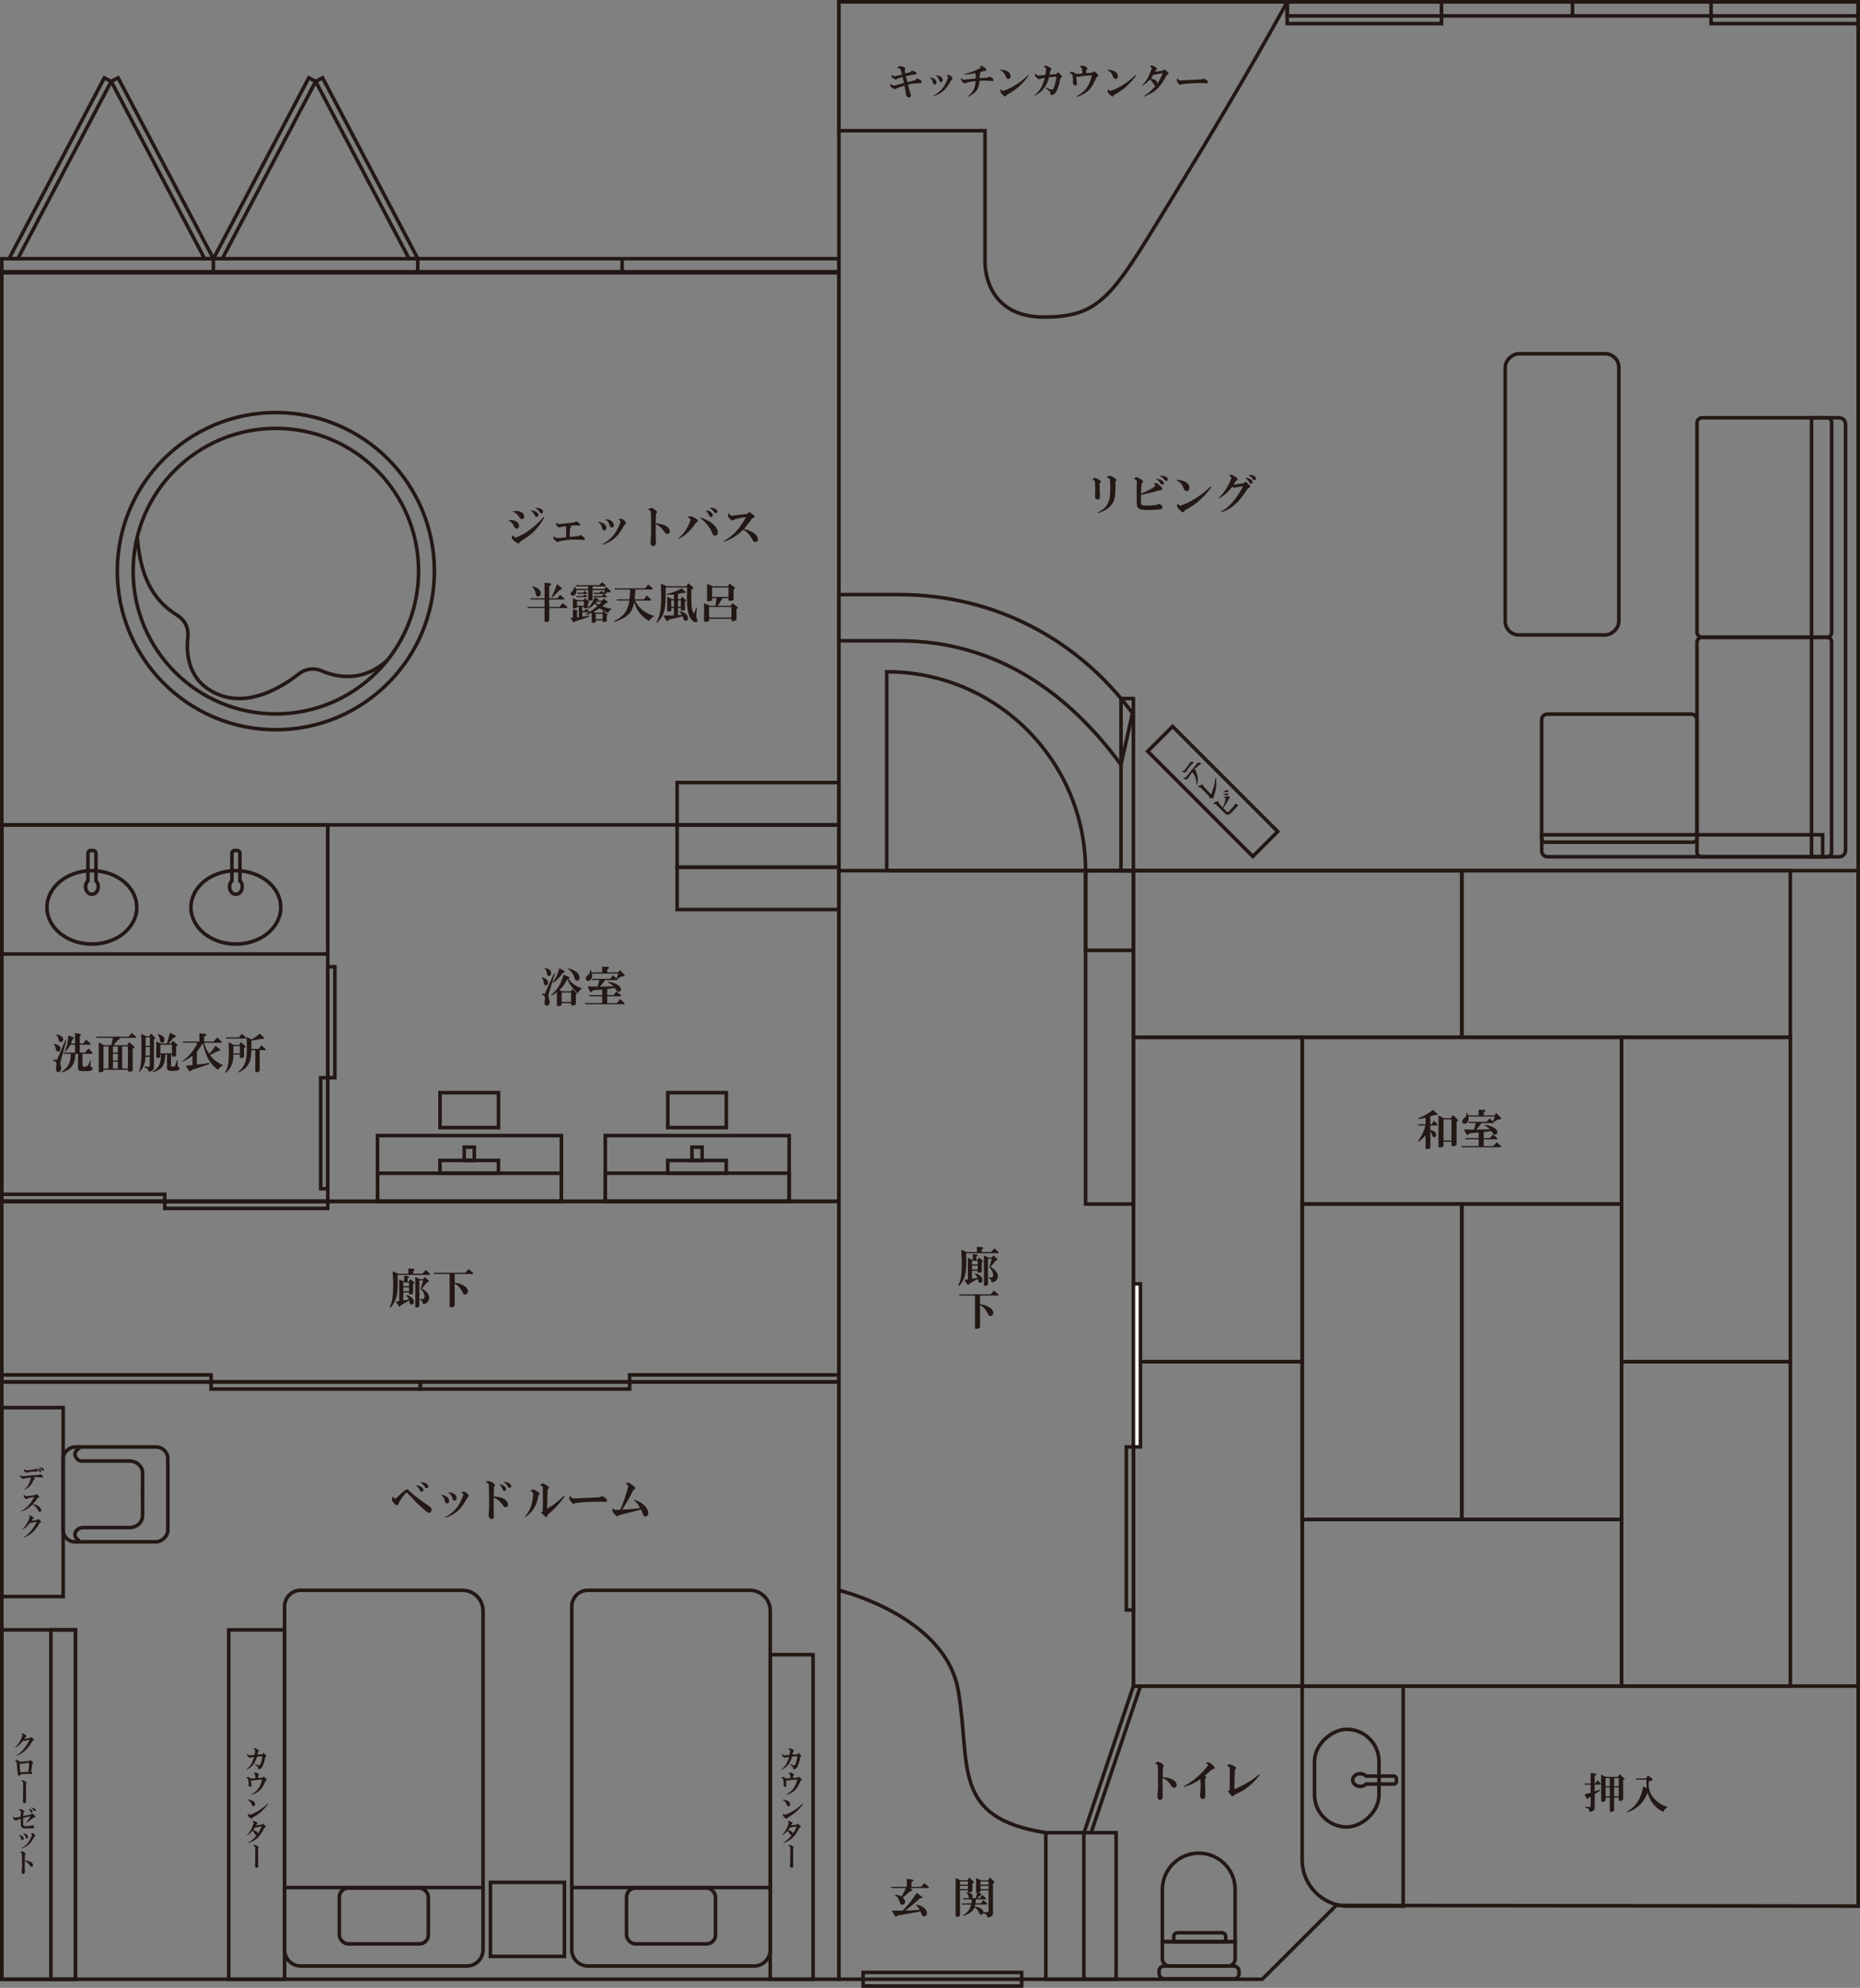 <?xml version="1.0" encoding="UTF-8"?>
<svg id="_レイヤー_1" data-name="レイヤー_1" xmlns="http://www.w3.org/2000/svg" width="516.09" height="551.35" version="1.1" viewBox="0 0 516.09 551.35">
  <rect x="0" y="0" width="516.09" height="551.35" fill="#808080" stroke="none"/>
  <!-- Generator: Adobe Illustrator 30.0.0, SVG Export Plug-In . SVG Version: 2.1.1 Build 123)  -->
  <defs>
    <style>
      .st0 {
        fill: #231815;
      }

      .st1 {
        fill: none;
      }

      .st1, .st2 {
        stroke: #231815;
        stroke-miterlimit: 10;
        stroke-width: .99px;
      }

      .st2 {
        fill: #fff;
      }
    </style>
  </defs>
  <rect class="st1" x=".5" y="75.66" width="232.28" height="257.55"/>
  <rect class="st1" x=".5" y="333.21" width="232.28" height="215.75"/>
  <polygon class="st1" points="515.59 528.67 370.75 528.49 350.24 548.96 232.78 548.96 232.78 .5 515.59 .5 515.59 528.67"/>
  <rect class="st1" x="314.48" y="241.49" width="201.11" height="226.17"/>
  <g>
    <rect class="st1" x="314.48" y="377.69" width="46.84" height="89.97"/>
    <rect class="st1" x="314.48" y="287.72" width="46.84" height="89.97"/>
    <rect class="st1" x="336.93" y="219.03" width="46.23" height="91.14" transform="translate(624.65 -95.44) rotate(90)"/>
    <rect class="st1" x="382.5" y="266.53" width="46.23" height="88.61" transform="translate(716.46 -94.78) rotate(90)"/>
    <rect class="st1" x="382.5" y="400.23" width="46.23" height="88.61" transform="translate(850.16 38.92) rotate(90)"/>
    <rect class="st1" x="428.07" y="219.03" width="46.23" height="91.14" transform="translate(715.79 -186.59) rotate(90)"/>
    <rect class="st1" x="449.92" y="287.72" width="46.84" height="89.97" transform="translate(946.69 665.41) rotate(-180)"/>
    <rect class="st1" x="449.92" y="377.69" width="46.84" height="89.97" transform="translate(946.69 845.34) rotate(-180)"/>
    <rect class="st1" x="361.31" y="333.95" width="44.31" height="87.47" transform="translate(766.93 755.38) rotate(180)"/>
    <rect class="st1" x="405.62" y="333.95" width="44.31" height="87.47" transform="translate(855.54 755.38) rotate(180)"/>
  </g>
  <rect class="st1" x="136.08" y="522.09" width="20.53" height="20.53"/>
  <g>
    <path class="st1" d="M209.25,545.29h-46.12c-2.47,0-4.48-2-4.48-4.48v-95.25c0-2.47,2-4.48,4.48-4.48h44.89c3.15,0,5.7,2.55,5.7,5.7v94.03c0,2.47-2,4.48-4.48,4.48Z"/>
    <line class="st2" x1="158.65" y1="523.53" x2="213.72" y2="523.53"/>
    <rect class="st1" x="173.84" y="523.68" width="24.69" height="15.47" rx="2.47" ry="2.47"/>
  </g>
  <g>
    <path class="st1" d="M129.56,545.29h-46.12c-2.47,0-4.48-2-4.48-4.48v-95.25c0-2.47,2-4.48,4.48-4.48h44.89c3.15,0,5.7,2.55,5.7,5.7v94.03c0,2.47-2,4.48-4.48,4.48Z"/>
    <line class="st2" x1="78.97" y1="523.53" x2="134.04" y2="523.53"/>
    <rect class="st1" x="94.16" y="523.68" width="24.69" height="15.47" rx="2.47" ry="2.47"/>
  </g>
  <rect class="st1" x=".5" y="452.06" width="20.43" height="96.9"/>
  <rect class="st1" x="14.12" y="452.06" width="6.8" height="96.9"/>
  <rect class="st1" x=".5" y="390.42" width="17.03" height="52.4"/>
  <g>
    <rect class="st1" x="18.9" y="399.96" width="26.31" height="29.05" rx="3.26" ry="3.26" transform="translate(446.53 382.43) rotate(90)"/>
    <path class="st1" d="M22.18,401.57s-2.39,1.04-.86,3.02c.32.41.85.65,1.4.65h13.22c2,0,3.62,1.47,3.62,3.28v7.19"/>
    <path class="st1" d="M22.11,427.37s-1.75-.79-1.21-2.29c.31-.85,1.24-1.39,2.23-1.39h12.81c2,0,3.62-1.47,3.62-3.28v-7.19"/>
  </g>
  <rect class="st1" x="63.46" y="452.06" width="15.51" height="96.9"/>
  <rect class="st1" x="213.72" y="458.94" width="11.88" height="90.02"/>
  <rect class="st1" x=".5" y="228.79" width="90.45" height="104.42"/>
  <rect class="st1" x=".5" y="228.79" width="90.45" height="35.81"/>
  <ellipse class="st1" cx="25.49" cy="251.67" rx="12.46" ry="10.18"/>
  <path class="st1" d="M23.73,245.93c0,1.17.79,2.11,1.77,2.11s1.77-.95,1.77-2.11c0-.66-.26-1.24-.65-1.63v-7.67c0-.4-.32-.72-.72-.72h-.78c-.4,0-.72.32-.72.72v7.67c-.4.39-.65.97-.65,1.63Z"/>
  <ellipse class="st1" cx="65.44" cy="251.67" rx="12.46" ry="10.18"/>
  <path class="st1" d="M63.68,245.93c0,1.17.79,2.11,1.77,2.11s1.77-.95,1.77-2.11c0-.66-.26-1.24-.65-1.63v-7.67c0-.4-.32-.72-.72-.72h-.78c-.4,0-.72.32-.72.72v7.67c-.4.39-.65.97-.65,1.63Z"/>
  <circle class="st1" cx="76.54" cy="158.41" r="43.99"/>
  <circle class="st1" cx="76.54" cy="158.41" r="39.6"/>
  <path class="st1" d="M107.48,183.11c-6.89,6.29-14.16,4.71-18.24,2.95-2.09-.9-4.51-.58-6.3.83-4.63,3.65-13.87,9.38-22.62,5.62-8.16-3.51-8.73-11.15-8.19-15.92.26-2.32-.81-4.57-2.78-5.82-4.12-2.62-10.26-7.32-11.25-21.97"/>
  <path class="st1" d="M232.78,36.25h40.53v36.39s-.53,15.3,16.35,15.3,19.51-6.86,37.97-36.92S357.16.5,357.16.5h-124.39v35.76Z"/>
  <polyline class="st1" points="314.48 467.66 300.73 508.47 300.73 548.96"/>
  <rect class="st1" x="290.18" y="508.31" width="19.51" height="40.65"/>
  <path class="st1" d="M361.31,467.66v48.23c0,7.06,5.73,12.79,12.79,12.79h15.24v-61.02h-28.02Z"/>
  <g>
    <path class="st1" d="M342.72,524.09c0-5.58-4.52-10.1-10.1-10.1h0c-5.58,0-10.1,4.52-10.1,10.1v14.47h20.19v-14.47Z"/>
    <path class="st1" d="M322.53,538.55h20.19v4.74c0,1.11-.9,2.01-2.01,2.01h-16.18c-1.11,0-2.01-.9-2.01-2.01v-4.74h0Z"/>
    <path class="st1" d="M326.72,536.07h12.34c.57,0,1.03.46,1.03,1.03v1.46h-14.4v-1.46c0-.57.46-1.03,1.03-1.03Z"/>
    <rect class="st1" x="321.62" y="545.3" width="22.17" height="3.54" rx="1.37" ry="1.37"/>
  </g>
  <rect class="st1" x="360.14" y="484.24" width="27.1" height="17.89" rx="8.95" ry="8.95" transform="translate(-119.5 866.88) rotate(-90)"/>
  <path class="st1" d="M377.44,491.94c-1.17,0-2.11.79-2.11,1.77s.95,1.77,2.11,1.77c.66,0,1.24-.26,1.63-.65h7.67c.4,0,.72-.32.72-.72v-.78c0-.4-.32-.72-.72-.72h-7.67c-.39-.4-.97-.65-1.63-.65Z"/>
  <rect class="st1" x="259.59" y="526.97" width="3.78" height="43.99" transform="translate(-287.48 810.44) rotate(-90)"/>
  <line class="st2" x1="232.78" y1="383.3" x2=".5" y2="383.3"/>
  <g>
    <path class="st0" d="M305.09,134.12l.05,1.73c.03.69.05,1.2.05,1.55.03.53-.03.86-.19.98-.22.19-.45.22-.7.09-.25-.12-.41-.33-.47-.61,0-.38.02-.77.05-1.17.03-.34.03-.87,0-1.59-.03-.59-.06-1.14-.09-1.64-.03-.09-.11-.19-.23-.28-.19-.12-.34-.22-.47-.28.09-.12.27-.23.52-.33.16-.06.44.02.84.23l.42.23c.38.22.58.39.61.52,0,.06-.03.14-.09.23-.12.16-.22.27-.28.33ZM309.5,133.56v1.55c0,.78-.03,1.48-.09,2.11-.09.78-.25,1.42-.47,1.92-.44.94-1.23,1.73-2.39,2.39-.44.25-1.02.5-1.73.75-.31.09-.38.05-.19-.14.59-.31,1.05-.59,1.36-.84,1.16-.91,1.81-2.12,1.97-3.66.12-1.22.14-2.59.05-4.12-.03-.44-.09-.7-.19-.8-.06-.06-.28-.16-.66-.28,0-.09.03-.16.09-.19.19-.16.34-.25.47-.28.25-.06.72.11,1.41.52.25.16.41.27.47.33.19.19.22.36.09.52l-.19.23Z"/>
    <path class="st0" d="M316.62,137.27c-.03.97-.05,1.62-.05,1.97,0,.31.05.53.14.66.16.22.53.33,1.12.33.78,0,1.52-.03,2.2-.09.5-.03.83-.08.98-.14.09-.03.19-.08.28-.14.19-.06.34-.08.47-.05.25.09.48.28.7.56.16.25.12.5-.09.75-.16.12-.83.22-2.02.28-.41.03-.95.05-1.64.05-1.06.03-1.81-.03-2.25-.19-.41-.12-.69-.31-.84-.56-.09-.16-.16-.47-.19-.94-.03-1.12-.05-2.06-.05-2.81.03-1.66.05-2.72.05-3.19,0-.28-.02-.45-.05-.52-.09-.12-.33-.27-.7-.42.06-.12.12-.22.19-.28.22-.16.42-.2.61-.14.25.06.53.19.84.38.38.22.62.41.75.56.19.25.08.5-.33.75-.09,1.25-.14,2.19-.14,2.81.22-.06.53-.19.94-.38.91-.41,1.56-.73,1.97-.98l.8-.52c.31-.19.38-.36.19-.52l-.38-.28c.28-.28.64-.3,1.08-.05.12.09.28.22.47.38.53.44.81.77.84.98.03.19-.06.31-.28.38-.19.06-.36.09-.52.09-1.28.38-2.56.7-3.84.98l-1.27.28ZM322.48,134.45c-.12,0-.25-.08-.38-.23-.09-.16-.23-.36-.42-.61-.16-.22-.41-.44-.75-.66-.19-.12-.16-.17.09-.14.91.09,1.52.41,1.83.94.16.41.03.64-.38.7ZM321.87,131.92c.47,0,.91.06,1.31.19.56.19.84.45.84.8-.03.56-.33.64-.89.23-.12-.16-.22-.28-.28-.38-.28-.31-.61-.55-.98-.7-.12-.06-.12-.11,0-.14Z"/>
    <path class="st0" d="M329.37,136.19c-.47.06-.83-.28-1.08-1.03-.28-.69-.67-1.2-1.17-1.55-.22-.16-.42-.28-.61-.38-.09-.06-.08-.11.05-.14.16-.03.59.03,1.31.19,1.25.28,1.95.84,2.11,1.69.12.75-.08,1.16-.61,1.22ZM326.89,139.61c.12.22.23.41.33.56.06.09.23.09.52,0,.62-.19,1.36-.5,2.2-.94.75-.38,1.45-.78,2.11-1.22,1.31-.84,2.48-1.77,3.52-2.77.03-.03.09-.09.19-.19.38-.25.45-.19.23.19-.81,1.19-1.86,2.36-3.14,3.52-1.09,1-2.47,1.94-4.12,2.81-.16.31-.28.48-.38.52-.22.06-.61-.2-1.17-.8-.25-.25-.41-.44-.47-.56-.19-.5-.12-.87.19-1.12Z"/>
    <path class="st0" d="M341.93,134.97c-1.03,1.34-2.08,2.33-3.14,2.95-.41.31-.61.36-.61.14.44-.38.86-.83,1.27-1.36.44-.56.88-1.25,1.31-2.06.19-.34.38-.73.56-1.17.28-.66.39-1.03.33-1.12-.19-.16-.38-.3-.56-.42.38-.38.81-.34,1.31.09.47.28.77.5.89.66.25.31.14.53-.33.66-.25.44-.48.8-.7,1.08.72-.09,1.66-.22,2.81-.38l.52-.47c.53.44.89.77,1.08.98.28.34.3.56.05.66l-.42.19-.7,1.03c-.62.91-1.12,1.58-1.5,2.02-.75.88-1.53,1.61-2.34,2.2-.66.5-1.42.91-2.3,1.22-.22.09-.47.16-.75.19-.06-.03-.02-.09.14-.19.38-.22.77-.47,1.17-.75.78-.56,1.58-1.34,2.39-2.34.88-1.09,1.7-2.39,2.48-3.89-.94.09-1.8.23-2.58.42l-.38-.33ZM346.71,133.89c-.34-.56-.67-.95-.98-1.17-.34-.19-.22-.23.38-.14.81.19,1.28.5,1.41.94.09.31.03.52-.19.61s-.42.02-.61-.23ZM348.17,133.19c-.19.03-.38-.08-.56-.33-.38-.47-.67-.77-.89-.89-.34-.16-.34-.25,0-.28.81.03,1.36.25,1.64.66.22.38.16.66-.19.84Z"/>
  </g>
  <g>
    <path class="st0" d="M330.17,211.48c.44-.21.72-.27.82-.2.14.12.18.23.1.33-.03.05-.12.14-.27.27-.31.29-.59.57-.82.86-.33.4-.58.76-.76,1.08-.09.25-.22.38-.39.39-.42.03-.68-.03-.78-.16-.05-.08-.07-.15-.06-.22.08,0,.18,0,.29-.02.21-.03.33-.1.37-.22.12-.14.4-.51.86-1.1.23-.29.42-.54.57-.76l.08-.27ZM332.04,211.67c.24-.08.44-.13.63-.16.26-.03.43.03.51.16.05.1.01.21-.12.31-.31.23-.52.39-.63.47-.47.42-.86.8-1.15,1.15l.25-.02c.34-.03.46.08.37.33l-.06.1.25.69c.22.61.31,1.19.27,1.72-.03.42-.12.83-.27,1.25-.05.13-.09.1-.12-.08.03-.26.03-.51,0-.74-.05-.65-.29-1.35-.72-2.09-.14-.25-.3-.43-.47-.55-.4.48-.71.92-.92,1.31l-.21.41c-.07.12-.23.19-.49.22-.17.01-.27.02-.29.02-.12-.01-.21-.05-.27-.12-.14-.14-.2-.27-.18-.37.21.03.35.03.43,0,.1-.03.29-.21.55-.55.63-.81,1.14-1.44,1.54-1.9.5-.57.83-.96,1-1.15l.1-.41Z"/>
    <path class="st0" d="M335.65,221.03l-.98-1.02c-.9-.93-1.42-1.45-1.57-1.57-.08-.05-.16-.08-.23-.08s-.22.03-.41.1c0-.08.01-.17.04-.27.04-.12.12-.21.24-.27.35-.17.62-.27.8-.29.29,0,.4.14.33.41.7.76,1.35,1.44,1.94,2.05l.24.24c.42-.97.73-1.96.94-2.98.12-.56.19-1.08.22-1.55.01-.09.06-.11.14-.06.04.07.08.43.12,1.1.03.78-.03,1.55-.18,2.29-.08.42-.27,1.05-.57,1.9.03.21,0,.34-.08.39-.07.01-.22,0-.45-.02-.18-.03-.4-.05-.67-.08l.14-.29Z"/>
    <path class="st0" d="M339.44,224.16c.39.42.66.7.8.84.13.13.24.2.33.22.16.03.36-.08.61-.33.33-.33.62-.65.88-.96.2-.22.31-.38.35-.47.03-.05.05-.11.06-.18.05-.1.11-.18.18-.22.14-.06.32-.08.53-.06.17.04.26.16.27.35-.01.12-.25.44-.72.96-.16.18-.38.42-.67.7-.43.46-.77.74-1.02.86-.22.12-.42.16-.59.12-.1-.03-.26-.13-.47-.31-.48-.46-.88-.84-1.19-1.16-.68-.7-1.12-1.15-1.31-1.35-.12-.12-.2-.18-.24-.2-.09-.01-.25.03-.47.12-.03-.08-.04-.14-.04-.2.03-.16.09-.26.2-.31.13-.08.3-.14.51-.2.25-.07.43-.09.55-.08.18.03.24.18.18.45.48.56.85.97,1.12,1.23.06-.12.14-.3.23-.55.21-.55.35-.96.41-1.23l.12-.55c.05-.21,0-.31-.14-.29l-.27.04c0-.23.14-.39.43-.47.09-.01.21-.03.35-.04.4-.04.66-.02.76.06.09.07.1.16.04.27-.05.1-.11.19-.17.25-.38.69-.78,1.36-1.2,2.02l-.41.65ZM340.71,220.54c-.05.05-.14.07-.25.06-.1-.03-.25-.05-.43-.08-.16-.03-.35-.01-.59.04-.13.03-.14,0-.02-.1.42-.34.8-.46,1.16-.37.23.1.28.25.14.45ZM339.4,219.73c.2-.2.4-.35.62-.47.31-.16.54-.16.69-.02.22.25.13.4-.27.47-.12-.01-.21-.03-.27-.04-.25-.01-.48.03-.71.12-.08.03-.1,0-.06-.06Z"/>
  </g>
  <g>
    <path class="st0" d="M6.48,482.68l-.28.36c-.3.39-.62.72-.97,1-.31.26-.62.46-.91.61-.13.05-.18.05-.14-.03.13-.15.26-.28.39-.39.15-.15.31-.34.5-.58.44-.59.82-1.32,1.13-2.19.07-.17.05-.29-.06-.39l-.19-.11s.11-.07.22-.11c.22-.06.42,0,.61.14.13.07.25.17.36.28.18.17.25.29.19.36-.02.04-.13.11-.33.22l-.25.44,1.55-.22.3-.3c.39.28.65.51.78.69.09.13.07.22-.06.28l-.28.11-.47.75c-.26.42-.59.87-1,1.33-.41.48-.81.86-1.22,1.13-.46.33-1.02.62-1.69.86-.2.06-.17-.02.11-.22.52-.26,1.09-.75,1.72-1.47.63-.74,1.19-1.62,1.69-2.66-.46.07-.78.13-.94.17l-.58.14-.19-.19Z"/>
    <path class="st0" d="M4.21,488.39c.02-.11.12-.19.3-.25.11-.04.23-.02.36.06.24.15.48.29.72.42h.19c.2-.02.59-.05,1.16-.08.48-.04.85-.06,1.11-.08l.33-.33c.17.13.31.25.44.36.24.2.37.35.39.44.02.07,0,.13-.05.17-.04.04-.1.06-.19.08-.04.26-.11.74-.22,1.44l-.14.77c.17.06.28.16.33.3.06.22,0,.34-.17.36-.2-.02-.58-.04-1.13-.06-.18,0-.59.02-1.22.06-.28.02-.54.05-.77.11,0,.11-.02.19-.06.25-.07.11-.22.12-.44.03-.11-.04-.18-.08-.19-.14s-.04-.2-.06-.44c-.02-.29-.04-.54-.05-.72-.15-1.53-.23-2.34-.25-2.44-.04-.13-.17-.23-.39-.3ZM8.08,488.95c-.46.02-1.04.07-1.74.17-.18.02-.31.04-.39.06-.11.07-.2.06-.28-.03l-.22-.19c.02.55.05,1.11.08,1.66l.08.97,1.16-.08,1.13-.08.14-1.52c.02-.15.03-.46.03-.94Z"/>
    <path class="st0" d="M6.89,494.02c.33.2.5.35.5.44s-.07.18-.19.25c0,1.35,0,2.97.03,4.87-.02.37-.15.55-.39.55s-.42-.18-.53-.53c.06-.28.08-.62.08-1.02.04-1.5.05-2.78.03-3.85.04-.35-.05-.55-.28-.61-.28-.07-.3-.17-.08-.3.17-.09.44-.03.83.19Z"/>
    <path class="st0" d="M8.86,502.94c.29.18.57.41.83.66.18.18.23.31.14.39-.15.05-.3.09-.47.11-.74.57-1.23.93-1.47,1.08-.35.22-.59.37-.72.44-.06.02-.04-.03.06-.14.33-.39.56-.67.69-.83.11-.15.3-.44.58-.89-.5.09-.94.18-1.33.28-.3.07-.54.14-.72.19l-.03.64c-.02.52,0,.95.03,1.3.02.15.1.24.25.28.22.05.64.05,1.25,0,.33-.02.56-.06.69-.11.06-.02.12-.05.19-.08.07-.02.14-.02.19,0,.26.07.42.22.47.44.04.17-.02.28-.17.33-.11.06-.26.08-.44.08l-.86.03c-.76.02-1.29-.02-1.61-.11-.24-.07-.41-.19-.5-.36-.07-.13-.12-.31-.14-.55-.02-.33-.03-.89-.03-1.69-.63.22-1,.36-1.11.42-.17.09-.28.13-.33.11-.15-.07-.32-.24-.53-.5-.17-.28-.15-.48.05-.61.15.18.26.3.33.33.04.02.56-.08,1.58-.3.04-1.01.05-1.53.03-1.55-.04-.09-.21-.2-.53-.33.04-.06.1-.12.19-.19.09-.07.2-.09.33-.05.15.04.32.11.53.22.28.15.43.28.47.39.02.07,0,.14-.06.19,0,.02-.05.06-.17.14-.04.33-.06.66-.08,1l1.38-.28.72-.14.28-.33ZM8.77,502.81c-.11.02-.21-.06-.3-.25-.13-.31-.24-.52-.33-.61-.17-.15-.2-.23-.11-.25.24.07.42.15.55.22.24.13.38.29.42.47.05.24-.02.38-.22.42ZM8.89,501.59c-.29-.18-.37-.26-.22-.22.18,0,.38.04.58.11.29.11.49.23.58.36.17.24.16.4-.03.47-.17.07-.32,0-.47-.22-.17-.24-.31-.41-.44-.5Z"/>
    <path class="st0" d="M5.87,510.04c-.06-.24-.11-.42-.17-.53-.05-.11-.12-.2-.19-.28-.07-.07-.17-.16-.28-.25-.06-.06,0-.06.14-.03.65.13,1.03.39,1.16.77.09.3.02.5-.22.61-.09.04-.18.03-.28-.03-.07-.06-.13-.15-.17-.28ZM9.58,509.37l-.44.72c-.24.41-.43.69-.58.86-.26.33-.5.58-.72.75-.48.39-1.08.71-1.8.97-.15.04-.18,0-.08-.08.76-.42,1.36-.91,1.8-1.47.31-.41.57-.84.78-1.3l.22-.53c.2-.35.14-.58-.19-.69.09-.15.25-.19.47-.14.13,0,.28.08.44.25.33.26.37.48.11.66ZM6.59,508.54c.65.07,1.03.32,1.16.75.09.31.02.51-.22.58-.15.06-.26.02-.33-.11-.04-.04-.08-.16-.14-.36-.09-.29-.27-.54-.53-.72-.2-.09-.18-.14.06-.14Z"/>
    <path class="st0" d="M6.86,516c.7.09,1.19.2,1.47.33.5.24.78.53.83.86.05.28-.02.45-.22.53-.24.09-.43.03-.58-.19-.26-.41-.52-.72-.78-.94-.2-.17-.44-.3-.72-.42v1.38c0,.48,0,.9.03,1.27.02.31,0,.54-.05.66-.04.09-.12.18-.25.25-.24.09-.42,0-.53-.3-.04-.11-.05-.28-.03-.5,0-.11,0-.26.03-.44.06-.5.07-1.35.06-2.55-.02-1.01-.04-1.62-.06-1.83-.02-.13-.17-.25-.44-.36.04-.06.09-.1.17-.14.13-.06.24-.09.33-.11.11-.02.29.06.53.22.22.15.36.27.42.36.06.09,0,.21-.14.36-.02.18-.04.7-.06,1.55Z"/>
  </g>
  <g>
    <path class="st0" d="M71.33,487.18c-.22.78-.5,1.41-.83,1.91-.42.67-1.01,1.2-1.77,1.61-.39.2-.51.23-.36.08l.19-.17c.22-.18.39-.34.5-.47.41-.44.72-.92.94-1.44.24-.57.41-1.04.5-1.41-.18.02-.51.08-.97.19l-.11.06c-.07.04-.18,0-.3-.08-.24-.18-.41-.34-.5-.47-.06-.07-.08-.16-.08-.25v-.08c0-.13.05-.19.14-.19.18.3.42.42.69.39l1.25-.14c.02-.13.05-.36.11-.69s.06-.54.03-.61c-.02-.05-.17-.15-.44-.28.06-.09.12-.17.19-.22.09-.06.21-.06.36,0,.31.13.56.26.75.39.28.22.3.36.08.42-.05.07-.09.16-.11.25-.06.26-.1.49-.14.69l1.36-.11.3-.39c.17.13.34.3.53.53.22.24.3.41.25.5-.09.06-.19.1-.3.14-.06.28-.11.56-.17.86-.04.22-.11.49-.22.8-.13.39-.25.69-.36.91-.17.33-.36.55-.58.67-.26.15-.44.19-.55.14-.07-.05-.11-.15-.11-.28,0-.11,0-.21-.03-.3-.28-.26-.57-.53-.89-.8-.04-.07,0-.1.08-.08.22.11.49.22.8.33.22.07.38.08.47.03.07-.06.15-.16.22-.3.13-.28.22-.55.28-.83.13-.53.22-1,.28-1.38l-1.47.11Z"/>
    <path class="st0" d="M68.34,493.07s.06-.08.17-.14c.15-.09.27-.12.36-.08.09.04.38.18.86.44.39-.02.77-.05,1.13-.08-.02-.17-.04-.42-.06-.78-.02-.11-.03-.18-.03-.22-.04-.13-.14-.21-.3-.25-.06-.02-.1-.05-.14-.08.06-.06.12-.1.19-.14.15-.07.26-.11.33-.11.29.02.59.15.89.39.18.22.15.38-.11.47l-.03.64,1.27-.08.28-.3c.37.26.63.49.77.69.17.28.09.42-.22.44l-.3.69c-.44,1-.98,1.74-1.61,2.24-.42.33-.84.58-1.25.75-.24.09-.49.17-.75.25-.18.04-.18,0,0-.14.37-.18.74-.43,1.11-.75.9-.78,1.52-1.89,1.85-3.35-.81.04-1.47.09-1.97.17l-.89.14-.25-.14c.07,1,.11,1.56.11,1.69,0,.15-.13.19-.39.14-.15-.04-.26-.12-.33-.25-.04-.07-.05-.14-.05-.19v-.19c.02-.29,0-.65-.06-1.05-.04-.24-.06-.38-.06-.42-.02-.05-.08-.12-.19-.19-.13-.07-.25-.14-.36-.19Z"/>
    <path class="st0" d="M70.41,500.97c-.28.04-.49-.17-.64-.61-.17-.41-.4-.71-.69-.91-.13-.09-.25-.17-.36-.22-.06-.04-.05-.06.03-.08.09-.02.35.02.77.11.74.17,1.15.5,1.25,1,.07.44-.05.68-.36.72ZM68.95,502.99c.07.13.14.24.19.33.04.06.14.06.3,0,.37-.11.8-.29,1.3-.55.44-.22.86-.46,1.25-.72.78-.5,1.47-1.04,2.08-1.63.02-.02.06-.06.11-.11.22-.15.27-.11.14.11-.48.7-1.1,1.39-1.85,2.08-.65.59-1.46,1.14-2.44,1.66-.09.18-.17.29-.22.3-.13.04-.36-.12-.69-.47-.15-.15-.24-.26-.28-.33-.11-.29-.07-.52.11-.66Z"/>
    <path class="st0" d="M72.93,505.82c.41.31.65.54.75.67.13.18.11.29-.06.33l-.19.05c-.41.79-.8,1.45-1.19,1.97-.48.65-1.01,1.15-1.58,1.52-.26.17-.63.36-1.11.58-.33.15-.54.24-.64.28-.07.04-.1.02-.08-.06.09-.07.21-.16.36-.25.37-.24.73-.53,1.08-.86.42-.41.73-.73.91-.97-.15-.02-.27-.11-.36-.28-.26-.48-.52-.8-.77-.97-.44.5-.92.89-1.44,1.19-.2.11-.22.08-.06-.08.66-.63,1.18-1.44,1.55-2.44.07-.22.15-.43.22-.64.13-.28.1-.44-.08-.5l-.17-.11c.09-.15.23-.21.42-.19.11.02.28.09.5.22.26.15.41.27.44.36.04.09.03.17-.03.22-.04.04-.1.08-.19.14-.04.07-.09.17-.17.3.94-.13,1.5-.21,1.66-.25l.22-.25ZM70.25,507.67c.35.04.63.11.83.22.33.2.49.44.47.72.39-.57.74-1.25,1.05-2.02-.5.04-.96.11-1.38.22-.13.09-.27.08-.42-.03-.09.15-.18.29-.25.42-.09.15-.19.3-.3.47Z"/>
    <path class="st0" d="M71.3,511.95c.33.2.5.35.5.44s-.07.18-.19.25c0,1.35,0,2.97.03,4.87-.02.37-.15.55-.39.55s-.42-.18-.53-.53c.06-.28.08-.62.08-1.02.04-1.49.05-2.78.03-3.85.04-.35-.05-.55-.28-.61-.28-.07-.3-.18-.08-.3.17-.09.44-.03.83.19Z"/>
  </g>
  <g>
    <path class="st0" d="M219.78,487.18c-.22.78-.5,1.41-.83,1.91-.42.67-1.01,1.2-1.77,1.61-.39.2-.51.23-.36.08l.19-.17c.22-.18.39-.34.5-.47.41-.44.72-.92.94-1.44.24-.57.41-1.04.5-1.41-.18.02-.51.08-.97.19l-.11.06c-.07.04-.18,0-.3-.08-.24-.18-.41-.34-.5-.47-.06-.07-.08-.16-.08-.25v-.08c0-.13.05-.19.14-.19.18.3.42.42.69.39l1.25-.14c.02-.13.05-.36.11-.69s.06-.54.03-.61c-.02-.05-.17-.15-.44-.28.06-.09.12-.17.19-.22.09-.06.21-.06.36,0,.31.13.56.26.75.39.28.22.3.36.08.42-.05.07-.09.16-.11.25-.06.26-.1.49-.14.69l1.36-.11.3-.39c.17.13.34.3.53.53.22.24.3.41.25.5-.09.06-.19.1-.3.14-.06.28-.11.56-.17.86-.04.22-.11.49-.22.8-.13.39-.25.69-.36.91-.17.33-.36.55-.58.67-.26.15-.44.19-.55.14-.07-.05-.11-.15-.11-.28,0-.11,0-.21-.03-.3-.28-.26-.57-.53-.89-.8-.04-.07,0-.1.08-.08.22.11.49.22.8.33.22.07.38.08.47.03.07-.06.15-.16.22-.3.13-.28.22-.55.28-.83.13-.53.22-1,.28-1.38l-1.47.11Z"/>
    <path class="st0" d="M216.79,493.07s.06-.08.17-.14c.15-.09.27-.12.36-.08.09.04.38.18.86.44.39-.02.77-.05,1.13-.08-.02-.17-.04-.42-.06-.78-.02-.11-.03-.18-.03-.22-.04-.13-.14-.21-.3-.25-.06-.02-.1-.05-.14-.08.06-.06.12-.1.19-.14.15-.07.26-.11.33-.11.29.02.59.15.89.39.18.22.15.38-.11.47l-.03.64,1.27-.08.28-.3c.37.26.63.49.77.69.17.28.09.42-.22.44l-.3.69c-.44,1-.98,1.74-1.61,2.24-.42.33-.84.58-1.25.75-.24.09-.49.17-.75.25-.18.04-.18,0,0-.14.37-.18.74-.43,1.11-.75.9-.78,1.52-1.89,1.85-3.35-.81.04-1.47.09-1.97.17l-.89.14-.25-.14c.07,1,.11,1.56.11,1.69,0,.15-.13.19-.39.14-.15-.04-.26-.12-.33-.25-.04-.07-.05-.14-.05-.19v-.19c.02-.29,0-.65-.06-1.05-.04-.24-.06-.38-.06-.42-.02-.05-.08-.12-.19-.19-.13-.07-.25-.14-.36-.19Z"/>
    <path class="st0" d="M218.86,500.97c-.28.04-.49-.17-.64-.61-.17-.41-.4-.71-.69-.91-.13-.09-.25-.17-.36-.22-.06-.04-.05-.06.03-.08.09-.02.35.02.77.11.74.17,1.15.5,1.25,1,.07.44-.05.68-.36.72ZM217.4,502.99c.07.13.14.24.19.33.04.06.14.06.3,0,.37-.11.8-.29,1.3-.55.44-.22.86-.46,1.25-.72.78-.5,1.47-1.04,2.08-1.63.02-.02.06-.06.11-.11.22-.15.27-.11.14.11-.48.7-1.1,1.39-1.85,2.08-.65.59-1.46,1.14-2.44,1.66-.09.18-.17.29-.22.3-.13.04-.36-.12-.69-.47-.15-.15-.24-.26-.28-.33-.11-.29-.07-.52.11-.66Z"/>
    <path class="st0" d="M221.38,505.82c.41.31.65.54.75.67.13.18.11.29-.06.33l-.19.05c-.41.79-.8,1.45-1.19,1.97-.48.65-1.01,1.15-1.58,1.52-.26.17-.63.36-1.11.58-.33.15-.54.24-.64.28-.07.04-.1.02-.08-.06.09-.07.21-.16.36-.25.37-.24.73-.53,1.08-.86.42-.41.73-.73.91-.97-.15-.02-.27-.11-.36-.28-.26-.48-.52-.8-.77-.97-.44.5-.92.89-1.44,1.19-.2.11-.22.08-.06-.08.66-.63,1.18-1.44,1.55-2.44.07-.22.15-.43.22-.64.13-.28.1-.44-.08-.5l-.17-.11c.09-.15.23-.21.42-.19.11.02.28.09.5.22.26.15.41.27.44.36.04.09.03.17-.03.22-.04.04-.1.08-.19.14-.04.07-.09.17-.17.3.94-.13,1.5-.21,1.66-.25l.22-.25ZM218.7,507.67c.35.04.63.11.83.22.33.2.49.44.47.72.39-.57.74-1.25,1.05-2.02-.5.04-.96.11-1.38.22-.13.09-.27.08-.42-.03-.09.15-.18.29-.25.42-.09.15-.19.3-.3.47Z"/>
    <path class="st0" d="M219.75,511.95c.33.2.5.35.5.44s-.07.18-.19.25c0,1.35,0,2.97.03,4.87-.02.37-.15.55-.39.55s-.42-.18-.53-.53c.06-.28.08-.62.08-1.02.04-1.49.05-2.78.03-3.85.04-.35-.05-.55-.28-.61-.28-.07-.3-.18-.08-.3.17-.09.44-.03.83.19Z"/>
  </g>
  <g>
    <path class="st0" d="M11.19,408.86c.11.07.29.19.53.36.22.17.3.31.25.44-.04.07-.09.11-.17.11-.04.02-.13.02-.28,0-.13-.02-.43-.04-.91-.06-.52-.04-.96-.04-1.33,0l.25.22c.28.17.21.32-.19.47-.28.63-.52,1.09-.72,1.38-.3.41-.7.77-1.22,1.08-.24.15-.42.24-.55.28-.09.02-.11,0-.06-.08.29-.22.55-.48.78-.78.28-.35.54-.86.77-1.52.17-.46.24-.78.22-.97-.74.07-1.22.14-1.44.19-.28.09-.52.16-.72.19-.13,0-.3-.1-.53-.3-.2-.18-.28-.37-.22-.55.02-.05.03-.09.03-.11.02-.02.05-.04.08-.06.22.24.47.34.75.3l.19-.03c1.16-.17,2.54-.28,4.12-.33l.36-.25ZM9.89,407.33c.29.13.52.3.66.5.07.17,0,.27-.19.3l-1.11.03c-.54,0-1.13.09-1.77.28-.2.06-.35.02-.44-.11-.24-.2-.37-.38-.39-.53-.04-.18,0-.29.08-.33.11.13.23.23.36.3.09.06.29.06.58.03l.64-.08c.44-.04.89-.09,1.33-.17l.25-.22ZM10.44,407.36c-.11-.11-.12-.15-.03-.11.11.04.23.07.36.11.44.15.67.36.69.64-.07.37-.23.44-.47.22-.22-.44-.41-.73-.55-.86ZM11.02,407.09l-.14-.08c-.07-.05-.05-.07.06-.05.28.02.52.07.72.17.31.13.49.29.53.5.02.15-.02.24-.11.28-.15.06-.28,0-.39-.14-.07-.09-.17-.2-.28-.33-.13-.13-.26-.24-.39-.33Z"/>
    <path class="st0" d="M10.03,414.36c.2.13.4.27.58.42.22.18.31.33.28.44-.02.09-.14.15-.36.17-.55.78-1.01,1.37-1.36,1.77.31.07.49.12.53.14.29.09.6.23.91.42.48.3.76.63.83,1,.06.31-.05.51-.3.58-.17.06-.31,0-.44-.17-.07-.09-.18-.26-.3-.5-.33-.57-.78-1.02-1.33-1.36-.15.15-.3.29-.47.44-.55.5-1.17.9-1.86,1.19l-.77.33c-.17.06-.18.02-.06-.11.31-.18.54-.33.69-.44.63-.42,1.17-.93,1.63-1.52.41-.5.83-1.14,1.27-1.94-.57.07-.96.14-1.16.19l-.44.11c-.17.04-.28.07-.33.11-.09.06-.17.1-.22.14-.09.04-.28-.07-.55-.33-.2-.2-.29-.42-.25-.66.02-.11.06-.18.14-.19.11.22.24.35.39.39.07.02.25,0,.53-.03l.91-.11,1.19-.14.33-.33Z"/>
    <path class="st0" d="M8.48,422.2l-.28.36c-.3.39-.62.72-.97,1-.31.26-.62.46-.91.61-.13.06-.18.05-.14-.03.13-.15.26-.28.39-.39.15-.15.31-.34.5-.58.44-.59.82-1.32,1.13-2.19.07-.17.05-.29-.06-.39l-.19-.11s.11-.07.22-.11c.22-.06.42,0,.61.14.13.07.25.17.36.28.18.17.25.29.19.36-.02.04-.13.11-.33.22l-.25.44,1.55-.22.3-.3c.39.28.65.51.78.69.09.13.07.22-.06.28l-.28.11-.47.75c-.26.42-.59.87-1,1.33-.41.48-.81.86-1.22,1.13-.46.33-1.02.62-1.69.86-.2.06-.17-.02.11-.22.52-.26,1.09-.75,1.72-1.47.63-.74,1.19-1.62,1.69-2.66-.46.07-.78.13-.94.17l-.58.14-.19-.19Z"/>
  </g>
  <g>
    <path class="st0" d="M109.12,415.09c.16.34.28.55.37.61.09.06.25-.02.47-.23.53-.47.88-.78,1.03-.94.81-.72,1.31-1.14,1.5-1.27.34-.25.67-.19.98.19.47.41.89.78,1.27,1.12,1.06.88,2.02,1.59,2.86,2.16,1.22.81,1.88,1.28,1.97,1.41.19.31.22.66.09,1.03-.06.22-.22.36-.47.42s-.66-.14-1.22-.61c-.62-.56-1.39-1.27-2.3-2.11-.72-.75-1.56-1.64-2.53-2.67-.25-.31-.5-.27-.75.14-.47.56-.77.95-.89,1.17l-.75,1.12-.19.52c-.09.28-.28.39-.56.33-.19-.03-.48-.31-.89-.84-.31-.38-.44-.67-.37-.89.06-.31.19-.53.37-.66ZM117.09,413.73c-.25.03-.44-.08-.56-.33-.31-.59-.64-1.03-.98-1.31-.12-.06-.12-.11,0-.14.34.03.69.12,1.03.28.44.22.72.47.84.75.16.38.05.62-.33.75ZM117.93,412.46c-.38-.56-.73-.95-1.08-1.17-.25-.16-.22-.22.09-.19.84.09,1.41.31,1.69.66s.3.64.05.89-.5.19-.75-.19Z"/>
    <path class="st0" d="M123.47,416.45c-.09-.41-.19-.7-.28-.89s-.2-.34-.33-.47-.28-.27-.47-.42c-.09-.09-.02-.11.23-.05,1.09.22,1.75.66,1.97,1.31.16.5.03.84-.38,1.03-.16.06-.31.05-.47-.05-.12-.09-.22-.25-.28-.47ZM129.75,415.32l-.75,1.22c-.41.69-.73,1.17-.98,1.45-.44.56-.84.98-1.22,1.27-.81.66-1.83,1.2-3.05,1.64-.25.06-.3.02-.14-.14,1.28-.72,2.3-1.55,3.05-2.48.53-.69.97-1.42,1.31-2.2l.38-.89c.34-.59.23-.98-.33-1.17.16-.25.42-.33.8-.23.22,0,.47.14.75.42.56.44.62.81.19,1.12ZM124.68,413.92c1.09.12,1.75.55,1.97,1.27.16.53.03.86-.38.98-.25.09-.44.03-.56-.19-.06-.06-.14-.27-.23-.61-.16-.5-.45-.91-.89-1.22-.34-.16-.31-.23.09-.23Z"/>
    <path class="st0" d="M136.98,415.04c1,.09,1.72.22,2.16.38.69.22,1.2.58,1.55,1.08.19.28.28.56.28.84s-.11.48-.33.61c-.34.19-.66.11-.94-.23-.59-.78-1.05-1.3-1.36-1.55-.5-.41-.95-.67-1.36-.8v4.92c.03.25.03.47,0,.66-.09.25-.25.38-.47.38-.41,0-.69-.2-.84-.61-.06-.22-.09-.47-.09-.75.03-.28.06-.59.09-.94.06-1,.08-2.33.05-3.98-.06-2.03-.09-3.12-.09-3.28,0-.12-.05-.22-.14-.28-.19-.12-.41-.23-.66-.33.09-.16.25-.28.47-.38.16-.06.42-.02.8.14.66.28,1.05.55,1.17.8.09.25.02.47-.23.66-.03.91-.05,1.8-.05,2.67ZM138.67,411.67c1.06.25,1.64.64,1.73,1.17.03.16,0,.31-.09.47-.19.31-.42.34-.7.09-.03-.03-.09-.16-.19-.38-.22-.56-.47-.95-.75-1.17-.22-.19-.22-.25,0-.19ZM139.84,411.15c-.03-.16.11-.2.42-.14.34.09.62.19.84.28.44.25.69.52.75.8s-.05.47-.33.56c-.16.06-.31.02-.47-.14-.06-.06-.16-.2-.28-.42-.25-.41-.56-.72-.94-.94Z"/>
    <path class="st0" d="M149.4,414.71c-.19,1.09-.44,2-.75,2.72-.47,1.03-1.11,1.89-1.92,2.58-.38.34-.7.61-.98.8-.16.06-.19.02-.09-.14l.33-.42c.31-.41.58-.81.8-1.22.34-.66.59-1.31.75-1.97.19-.78.3-1.38.33-1.78l.05-.7c.03-.47-.11-.77-.42-.89l-.33-.14c.25-.25.48-.39.7-.42.12-.03.27,0,.42.09.22.12.38.22.47.28.53.31.83.53.89.66.09.16.02.34-.23.56ZM150.58,419.21l.05-2.53v-4.08c0-.19-.08-.33-.23-.42l-.56-.28c.09-.12.28-.25.56-.38.28-.09.58-.02.89.23.38.22.67.41.89.56.22.22.14.48-.23.8-.03.41-.06,1.17-.09,2.3l-.05,3.05c1.72-.97,3.23-2.14,4.55-3.52.09-.09.17-.09.23,0s-.12.42-.56.98c-.38.5-.64.83-.8.98-.78,1-1.86,2.06-3.23,3.19-.22.72-.47.89-.75.52l-.28-.28-.89-.8c.16-.12.33-.23.52-.33Z"/>
    <path class="st0" d="M166.37,415.27c.41-.28.78-.33,1.12-.14.12.06.28.19.47.38.06.06.14.12.23.19.09.09.16.19.19.28.12.38.02.58-.33.61-.44-.06-1.03-.09-1.78-.09-.94,0-1.64.02-2.11.05-1.59.06-2.69.12-3.28.19l-.84.09c-.31.03-.52.08-.61.14-.22.25-.48.17-.8-.23-.12-.16-.23-.3-.33-.42-.31-.41-.41-.77-.28-1.08.09-.22.19-.33.28-.33.09.25.23.45.42.61.12.09.34.12.66.09.41-.03,1.36-.08,2.86-.14,1.69-.06,3.06-.12,4.12-.19Z"/>
    <path class="st0" d="M171.72,420.24c-.25.28-.45.38-.61.28-.25-.19-.47-.39-.66-.61-.38-.44-.56-.78-.56-1.03,0-.28.08-.47.23-.56l.19.28c.09.12.23.19.42.19l1.36-.05c.34-.75.66-1.52.94-2.3.44-1.28.72-2.12.84-2.53l.33-1.22c.19-.44.12-.75-.19-.94l-.38-.23c.25-.22.5-.31.75-.28.09.03.3.14.61.33.78.5,1.2.88,1.27,1.12.03.16-.02.28-.14.38l-.38.19c-.59,1.19-1.12,2.19-1.59,3-.5.88-1,1.69-1.5,2.44.69,0,1.69-.06,3-.19.53-.06,1.19-.14,1.97-.23-.16-.31-.3-.56-.42-.75-.44-.62-.81-1.05-1.12-1.27-.31-.19-.34-.28-.09-.28.25.06.56.17.94.33.59.25,1.11.56,1.55.94.81.69,1.27,1.41,1.36,2.16.06.31.03.58-.09.8-.12.25-.31.38-.56.38-.38.06-.66-.16-.84-.66-.19-.59-.34-1-.47-1.22l-3.8.94-2.34.61Z"/>
  </g>
  <g>
    <path class="st0" d="M15.81,293.94l2.3-5.34c.22-.34.3-.25.23.28-1.03,3.72-1.56,5.66-1.59,5.81-.03.12,0,.36.09.7.12.5.16.92.09,1.27-.03.22-.14.39-.33.52-.19.12-.38.17-.56.14-.44-.09-.59-.5-.47-1.22.12-.75.12-1.23,0-1.45-.16-.25-.39-.39-.7-.42-.34-.12-.31-.22.09-.28h.84ZM15.53,291.13c-.12-.53-.22-.86-.28-.98-.03-.09-.11-.2-.23-.33-.25-.19-.27-.28-.05-.28.06.03.17.05.33.05,1.16.25,1.62.77,1.41,1.55-.06.31-.25.48-.56.52s-.52-.14-.61-.52ZM15.53,287.05c-.12-.09,0-.12.38-.09.94.19,1.47.56,1.59,1.12.06.25.02.47-.14.66-.41.44-.75.39-1.03-.14-.03-.09-.08-.3-.14-.61-.06-.41-.28-.72-.66-.94ZM20.92,292.3c-.06,1.38-.33,2.44-.8,3.19-.53.84-1.44,1.47-2.72,1.88-.28.09-.36.05-.23-.14.19-.12.36-.25.52-.38.75-.59,1.27-1.27,1.55-2.02.22-.56.36-1.41.42-2.53h-1.88l-.19-.33h3.23v-2.2h-1.27c-.34.62-.77,1.22-1.27,1.78-.12.16-.22.2-.28.14,0-.12.09-.41.28-.84.34-.84.58-2.06.7-3.66l1.31.47c.25.19.27.36.05.52l-.23.09c-.12.41-.27.8-.42,1.17h1.12v-2.91l1.41.23c.25.12.27.31.05.56l-.14.09v2.02h.94l.84-1.08,1.08.98c.22.22.19.36-.09.42h-2.77v2.2h1.5l.89-1.17,1.03,1.03c.22.25.19.41-.09.47h-2.58v3.05c0,.31.09.48.28.52.41.06.75.02,1.03-.14.16-.09.33-.38.52-.84l.23-.56c.09-.25.17-.36.23-.33.03.03,0,.59-.09,1.69,0,.06.06.12.19.19s.22.12.28.19c.22.25.19.5-.09.75-.28.25-1.05.34-2.3.28-.47,0-.78-.02-.94-.05-.16-.03-.28-.09-.38-.19-.12-.12-.19-.41-.19-.84v-3.7h-.75Z"/>
    <path class="st0" d="M28.7,296.71v.33c0,.16-.23.26-.7.33-.41.06-.61-.02-.61-.23v-8.06l1.5.84h1.97c.22-.75.38-1.44.47-2.06h-4.5l-.19-.33h9.05l.84-1.03,1.12.94c.22.22.19.36-.09.42h-4.5c.22.28.14.47-.23.56l-.19.05c-.31.44-.69.92-1.12,1.45h3.75l.56-.89,1.31,1.17c.25.22.22.41-.09.56l-.23.09v5.91c0,.19-.09.31-.28.38-.06.03-.19.06-.38.09-.44.06-.66-.03-.66-.28v-.23h-6.8ZM28.7,290.24v6.14h1.41v-6.14h-1.41ZM31.33,291.97h1.36v-1.73h-1.36v1.73ZM31.33,294.13h1.36v-1.83h-1.36v1.83ZM31.33,294.46v1.92h1.36v-1.92h-1.36ZM33.9,290.24v6.14h1.59v-6.14h-1.59Z"/>
    <path class="st0" d="M40.37,293.1c-.06,1.12-.27,2.03-.61,2.72-.06.16-.2.39-.42.7-.31.47-.53.73-.66.8-.12.06-.14-.03-.05-.28.12-.28.22-.59.28-.94.22-.94.33-2.19.33-3.75v-3.56l-.05-2.06,1.27.66h1.03l.38-.75,1.12,1.08c.16.16.12.3-.09.42l-.19.09v7.88c0,.41-.25.72-.75.94-.31.22-.58.22-.8,0-.03-.06-.05-.17-.05-.33,0-.09-.05-.17-.14-.23l-.8-.42c-.25-.16-.17-.23.23-.23.31.03.61.05.89.05.19,0,.28-.09.28-.28v-2.48h-1.22ZM40.42,290.38l-.05,2.39h1.22v-2.39h-1.17ZM40.42,287.71v2.34h1.17v-2.34h-1.17ZM45.9,292.49c-.06.62-.12,1.16-.19,1.59-.19,1.22-.69,2.06-1.5,2.53-.47.28-.97.52-1.5.7-.5.12-.61.08-.33-.14.09-.03.17-.06.23-.09.81-.5,1.38-1.16,1.69-1.97.25-.66.38-1.53.38-2.62h-.19v.56c0,.12-.03.2-.09.23-.34.16-.62.2-.84.14-.12-.03-.19-.09-.19-.19v-4.36l1.22.56h1.69c.25-.66.55-1.66.89-3l1.5.8c.28.19.23.34-.14.47l-.33.09-1.45,1.64h.7l.52-.75,1.17.98c.16.12.14.27-.05.42l-.23.14v2.44c0,.19-.05.3-.14.33-.44.09-.67.12-.7.09-.19,0-.28-.06-.28-.19v-.42h-.28v3c-.06.28.03.41.28.38h.38c.16,0,.27-.03.33-.09.12-.12.27-.44.42-.94l.28-.84c.06.03.11.05.14.05v1.55c0,.12.03.2.09.23l.19.14c.19.16.27.31.23.47-.06.28-.31.45-.75.52-.47.06-.98.09-1.55.09-.78,0-1.17-.28-1.17-.84v-3.7h-.42ZM43.89,287.1c-.16-.19-.17-.28-.05-.28.31.03.67.17,1.08.42.56.34.8.8.7,1.36-.06.41-.28.61-.66.61-.31,0-.5-.19-.56-.56s-.11-.64-.14-.8c-.06-.25-.19-.5-.38-.75ZM44.5,289.77v2.39h3.23v-2.39h-3.23Z"/>
    <path class="st0" d="M53.4,292.82c-.66.53-1.41,1-2.25,1.41-.66.25-.78.22-.38-.09.34-.19.7-.47,1.08-.84,1.31-1.19,2.28-2.55,2.91-4.08h-3.84l-.28-.33h4.69v-2.3l1.64.19c.38.09.41.27.09.52l-.42.19v1.41h2.67l.94-1.17,1.12,1.03c.22.25.19.41-.09.47h-4.64c.09.44.27.95.52,1.55.19.41.48.91.89,1.5.69-.72,1.27-1.47,1.73-2.25l1.22,1.03c.22.22.17.36-.14.42h-.42l-2.16,1.17c.38.53.81,1,1.31,1.41.53.44,1.31.91,2.34,1.41-.59.25-1.08.67-1.45,1.27-.53-.41-.98-.81-1.36-1.22-.72-.75-1.28-1.59-1.69-2.53-.31-.69-.58-1.45-.8-2.3-.19-.66-.3-1.11-.33-1.36-.44.69-.77,1.17-.98,1.45-.19.28-.42.58-.7.89v3.61c1.38-.12,2.42-.27,3.14-.42.5,0,.58.09.23.28-.25.12-.55.23-.89.33-1.34.47-2.67.91-3.98,1.31l-.14.19c-.22.25-.41.25-.56,0l-.89-1.41c.81-.03,1.44-.08,1.88-.14v-2.58Z"/>
    <path class="st0" d="M64.75,292.49c-.03,1.12-.12,1.92-.28,2.39-.25.78-.72,1.55-1.41,2.3-.19.25-.33.38-.42.38-.16-.09-.09-.36.19-.8.31-.66.52-1.56.61-2.72.09-1.34.09-3,0-4.97l1.45.75h1.5l.42-.8,1.22,1.08c.19.16.17.3-.05.42l-.28.14v2.39c0,.16-.12.27-.38.33-.16.03-.33.06-.52.09-.16,0-.23-.11-.23-.33v-.66h-1.83ZM67.09,286.72l1.08.94c.19.19.16.31-.09.38h-5.3l-.14-.33h3.7l.75-.98ZM64.75,290.14v2.02h1.83v-2.02h-1.83ZM69.76,291.27c-.03.66-.08,1.22-.14,1.69-.12.97-.38,1.73-.75,2.3-.38.59-.83,1.08-1.36,1.45-.41.28-.75.5-1.03.66-.38.16-.42.06-.14-.28.12-.12.2-.19.23-.19.5-.44.94-1.05,1.31-1.83s.58-1.92.61-3.42c.03-1.12,0-2.47-.09-4.03l1.41.66c.47-.25.84-.47,1.12-.66.22-.16.58-.47,1.08-.94l1.12.98c.28.28.23.44-.14.47l-.61.05s-.23.05-.8.14c-.69.12-1.3.22-1.83.28.03.78.03,1.56,0,2.34h2.02l.75-1.03,1.08.94c.22.22.19.36-.09.42h-1.45v5.58c0,.28-.22.45-.66.52-.38.06-.56-.02-.56-.23v-5.86h-1.08Z"/>
  </g>
  <g>
    <path class="st0" d="M395.56,314.88c-.5.56-.97,1.03-1.41,1.41-.41.31-.64.44-.7.38-.03-.03-.03-.08,0-.14.03-.03.06-.08.09-.14.62-.88,1.12-1.78,1.5-2.72.12-.31.28-.81.47-1.5h-1.92l-.19-.33h2.16v-1.83c-.97.19-1.53.3-1.69.33-.12.03-.2.05-.23.05-.19-.03-.16-.12.09-.28.09-.06.19-.11.28-.14,1.44-.62,2.62-1.33,3.56-2.11l1.17.98c.22.22.19.36-.09.42h-.56c-.41.12-.81.23-1.22.33v2.25h.33l.66-1.03.89.94c.19.22.17.36-.05.42h-1.83v1.22c.66.12,1.12.38,1.41.75.31.53.28.94-.09,1.22-.38.19-.64.03-.8-.47-.19-.62-.36-.97-.52-1.03v4.36c0,.19-.06.3-.19.33-.16.06-.36.11-.61.14-.34.03-.52-.05-.52-.23v-3.56ZM400.53,316.66v1.17c0,.12-.08.22-.23.28-.22.06-.5.11-.84.14-.22.03-.33-.05-.33-.23v-8.67l1.45.8h2.02l.56-.89,1.27,1.27c.16.16.12.33-.09.52l-.19.14v6.28c0,.12-.05.2-.14.23-.28.12-.58.19-.89.19-.25,0-.38-.08-.38-.23v-.98h-2.2ZM400.53,310.47v5.86h2.2v-5.86h-2.2Z"/>
    <path class="st0" d="M411.68,317.88h2.67l.94-1.08,1.08.98c.22.22.19.36-.09.42h-10.69l-.14-.33h4.83v-1.88h-3.56l-.14-.33h3.7v-1.55c-1.03.09-1.89.17-2.58.23l-.14.19c-.28.38-.53.36-.75-.05l-.61-1.22c.94.03,1.86.05,2.77.05.25-.72.42-1.33.52-1.83h-1.92l-.14-.33h5.06l.8-.94.94.8c.25-.47.42-.91.52-1.31h-7.31c.16.81-.02,1.42-.52,1.83-.25.19-.52.23-.8.14-.22-.06-.34-.25-.38-.56-.03-.28.06-.52.28-.7.38-.34.62-.61.75-.8.09-.16.14-.34.14-.56-.03-.12-.03-.25,0-.38.12-.06.27.17.42.7h2.95v-1.59l1.59.05c.37.06.41.23.09.52l-.28.14v.89h3l.47-.7,1.17,1.17c.31.34.27.55-.14.61l-.7.09c-.53.34-.88.56-1.03.66.03.19-.02.28-.14.28h-3.19c-.56.72-1.06,1.33-1.5,1.83,1.28-.03,2.55-.06,3.8-.09-.38-.38-.75-.67-1.12-.89-.38-.12-.5-.23-.38-.33.16-.03.44,0,.84.09.62.16,1.14.34,1.55.56.75.41,1.14.83,1.17,1.27.03.38-.11.62-.42.75-.31.12-.58.03-.8-.28l-.47-.7-2.11.28v1.69h1.73l.8-1.03,1.17.94c.22.22.19.36-.09.42h-3.61v1.88Z"/>
  </g>
  <g>
    <path class="st0" d="M441.36,498.32c-.19.12-.38.23-.56.33l-.05.09c-.16.25-.33.25-.52,0l-.61-1.08c.75-.16,1.33-.3,1.73-.42v-2.25h-1.59l-.14-.33h1.73v-2.91l1.27.14c.38.12.41.3.09.52l-.23.09v2.16h.19l.56-.94.8.84c.25.16.25.3,0,.42h-1.55v1.88c.34-.09.7-.22,1.08-.38.34-.12.5-.12.47,0-.03.16-.55.53-1.55,1.12v3.8c0,.31-.08.53-.23.66-.34.31-.67.47-.98.47-.16,0-.25-.09-.28-.28-.03-.22-.06-.38-.09-.47-.12-.09-.42-.23-.89-.42-.38-.19-.34-.27.09-.23.38.03.73.05,1.08.05.12,0,.19-.09.19-.28v-2.58ZM445.49,498.56v.61c0,.19-.05.31-.14.38-.16.09-.36.16-.61.19-.31.06-.47-.05-.47-.33v-7.22l1.31.66h3.38l.42-.8,1.27,1.22c.19.19.16.31-.09.38l-.19.05v5.2c0,.19-.05.31-.14.38-.16.12-.36.2-.61.23-.31.06-.47-.03-.47-.28v-.66h-1.27v3.42c0,.19-.08.31-.23.38-.12.06-.3.11-.52.14-.31.06-.47-.03-.47-.28v-3.66h-1.17ZM445.49,493.17v2.25h1.17v-2.25h-1.17ZM445.49,495.75v2.48h1.17v-2.48h-1.17ZM447.88,493.17v2.25h1.27v-2.25h-1.27ZM447.88,495.75v2.48h1.27v-2.48h-1.27Z"/>
    <path class="st0" d="M461.47,502.54c-.75-.38-1.36-.78-1.83-1.22-.56-.53-1.06-1.12-1.5-1.78-.31-.53-.64-1.3-.98-2.3-.38.88-.78,1.62-1.22,2.25-.81,1.16-1.91,2.06-3.28,2.72-.41.22-.75.36-1.03.42-.22.06-.23-.02-.05-.23,1.38-.81,2.42-1.89,3.14-3.23.53-.97.94-2.2,1.22-3.7l.98.47c-.09-.75-.12-1.53-.09-2.34h-2.86l-.09-.33h2.81l.56-.84,1.17.89c.25.22.19.41-.19.56l-.75.23c-.06.72-.03,1.41.09,2.06.31,1.5,1.23,2.8,2.77,3.89.5.38,1.31.77,2.44,1.17-.38.22-.66.42-.84.61-.09.12-.25.36-.47.7Z"/>
  </g>
  <g>
    <path class="st0" d="M142.75,146.2c-.47-.97-.98-1.55-1.55-1.73-.16-.06-.17-.11-.05-.14,1.25-.16,2.12.09,2.62.75.22.28.3.61.23.98-.03.25-.19.44-.47.56-.34.09-.61-.05-.8-.42ZM142.23,148.5c.09.12.27.28.52.47.16.12.34.14.56.05.88-.34,1.73-.78,2.58-1.31.66-.41,1.28-.86,1.88-1.36,1-.81,1.78-1.53,2.34-2.16.38-.44.64-.72.8-.84.09,0,.11.08.05.23-.12.28-.27.55-.42.8-.78,1.28-1.72,2.42-2.81,3.42-.72.66-1.86,1.47-3.42,2.44-.06.09-.11.19-.14.28s-.09.16-.19.19c-.22.09-.72-.19-1.5-.84-.22-.19-.36-.34-.42-.47-.09-.41-.03-.7.19-.89ZM142.23,141.84c.84-.19,1.59-.14,2.25.14s.98.7.98,1.27c0,.22-.08.41-.23.56-.31.31-.62.28-.94-.09-.09-.12-.19-.25-.28-.38-.53-.78-1.05-1.23-1.55-1.36-.28-.06-.36-.11-.23-.14ZM148.42,143.01c-.38-.69-.7-1.12-.98-1.31-.22-.16-.17-.2.14-.14.72.12,1.23.36,1.55.7.34.38.38.7.09.98-.28.25-.55.17-.8-.23ZM148.61,141c-.16-.09-.2-.14-.14-.14.88-.03,1.52.12,1.92.47.31.28.38.59.19.94-.28.25-.55.19-.8-.19-.28-.44-.67-.8-1.17-1.08Z"/>
    <path class="st0" d="M161.03,148.36c.31.16.55.3.7.42.28.22.45.41.52.56.06.19.02.33-.14.42-.22,0-.52-.02-.89-.05-1.09-.09-2.45-.06-4.08.09-.5.06-1.06.16-1.69.28-.09.03-.34.12-.75.28-.09-.03-.19-.08-.28-.14-.5-.38-.78-.66-.84-.84-.06-.25-.02-.45.14-.61l.38.33c.16.12.47.17.94.14.47-.03,1.14-.11,2.02-.23.03-.44.05-1.19.05-2.25,0-.41-.05-.67-.14-.8-.59.06-1.09.14-1.5.23-.28.22-.59.11-.94-.33-.34-.44-.38-.73-.09-.89l.23.23c.09.09.25.14.47.14.19,0,.88-.06,2.06-.19,1.19-.12,1.91-.2,2.16-.23l.47-.38c.22.09.48.27.8.52.25.19.36.34.33.47-.03.25-.25.33-.66.23-.22-.03-.52-.05-.89-.05-.44.03-.86.06-1.27.09l.23.14c.22.12.2.28-.05.47l-.14.09-.14,2.39,2.53-.19.47-.38Z"/>
    <path class="st0" d="M167.08,146.58c-.09-.41-.19-.7-.28-.89s-.2-.34-.33-.47c-.12-.12-.28-.27-.47-.42-.09-.09-.02-.11.23-.05,1.09.22,1.75.66,1.97,1.31.16.5.03.84-.38,1.03-.16.06-.31.05-.47-.05-.12-.09-.22-.25-.28-.47ZM173.36,145.45l-.75,1.22c-.41.69-.73,1.17-.98,1.45-.44.56-.84.98-1.22,1.27-.81.66-1.83,1.2-3.05,1.64-.25.06-.3.02-.14-.14,1.28-.72,2.3-1.55,3.05-2.48.53-.69.97-1.42,1.31-2.2l.38-.89c.34-.59.23-.98-.33-1.17.16-.25.42-.33.8-.23.22,0,.47.14.75.42.56.44.62.81.19,1.12ZM168.29,144.04c1.09.12,1.75.55,1.97,1.27.16.53.03.86-.38.98-.25.09-.44.03-.56-.19-.06-.06-.14-.27-.23-.61-.16-.5-.45-.91-.89-1.22-.34-.16-.31-.23.09-.23Z"/>
    <path class="st0" d="M181.93,145.12c1.19.16,2.02.34,2.48.56.84.41,1.31.89,1.41,1.45.09.47-.03.77-.38.89-.41.16-.73.05-.98-.33-.44-.69-.88-1.22-1.31-1.59-.34-.28-.75-.52-1.22-.7v2.34c0,.81.02,1.53.05,2.16.03.53,0,.91-.09,1.12-.06.16-.2.3-.42.42-.41.16-.7-.02-.89-.52-.06-.19-.08-.47-.05-.84,0-.19.02-.44.05-.75.09-.84.12-2.28.09-4.31-.03-1.72-.06-2.75-.09-3.09-.03-.22-.28-.42-.75-.61.06-.09.16-.17.28-.23.22-.09.41-.16.56-.19.19-.03.48.09.89.38.38.25.61.45.7.61.09.16.02.36-.23.61-.03.31-.06,1.19-.09,2.62Z"/>
    <path class="st0" d="M193.14,144.94l-.61.84c-1.19,1.62-2.56,2.83-4.12,3.61-.38.12-.28-.03.28-.47,1-.94,1.8-2.06,2.39-3.38.19-.44.36-.86.52-1.27.03-.25-.08-.44-.33-.56l-.38-.19c.16-.25.38-.36.66-.33.28.03.67.17,1.17.42.56.28.86.55.89.8.03.22-.12.39-.47.52ZM198.58,148.54c-.28.06-.5.02-.66-.14-.19-.28-.33-.55-.42-.8-.16-.44-.42-.92-.8-1.45-.62-.91-1.38-1.69-2.25-2.34-.25-.16-.3-.25-.14-.28.09,0,.48.14,1.17.42,1.91.81,3.11,1.86,3.61,3.14.12.34.14.66.05.94-.06.22-.25.39-.56.52ZM196.93,143.2c-.38-.72-.69-1.19-.94-1.41-.25-.16-.19-.22.19-.19.81.16,1.31.48,1.5.98.16.34.11.59-.14.75-.25.16-.45.11-.61-.14ZM198.11,141.98c-.38-.5-.72-.83-1.03-.98-.31-.03-.27-.09.14-.19.59.03,1.05.16,1.36.38.5.34.59.7.28,1.08-.22.16-.47.06-.75-.28Z"/>
    <path class="st0" d="M207.9,141.98c.34.22.67.45.98.7.38.31.53.56.47.75-.03.16-.23.25-.61.28-.94,1.31-1.7,2.31-2.3,3,.53.12.83.2.89.23.5.16,1.02.39,1.55.7.81.5,1.28,1.06,1.41,1.69.09.53-.08.86-.52.98-.28.09-.53,0-.75-.28-.12-.16-.3-.44-.52-.84-.56-.97-1.31-1.73-2.25-2.3-.25.25-.52.5-.8.75-.94.84-1.98,1.52-3.14,2.02l-1.31.56c-.28.09-.31.03-.09-.19.53-.31.92-.56,1.17-.75,1.06-.72,1.98-1.58,2.77-2.58.69-.84,1.41-1.94,2.16-3.28-.97.12-1.62.23-1.97.33l-.75.19c-.28.06-.47.12-.56.19-.16.09-.28.17-.38.23-.16.06-.47-.12-.94-.56-.34-.34-.48-.72-.42-1.12.03-.19.11-.3.23-.33.19.38.41.59.66.66.12.03.42.02.89-.05l1.55-.19,2.02-.23.56-.56Z"/>
    <path class="st0" d="M151.09,168.65h-4.59l-.19-.33h4.78v-2.06h-3.84l-.19-.33h4.03v-4.31l1.64.19c.25.09.27.27.05.52l-.38.23v3.38h2.25l.75-.98,1.08.94c.19.19.16.31-.09.38h-3.98v2.06h2.86l.84-1.08,1.17.98c.22.22.19.36-.09.42h-4.78v3.28c0,.19-.05.31-.14.38-.06.06-.22.12-.47.19-.47.09-.7-.03-.7-.38v-3.47ZM149.45,165.42c-.28.06-.48.02-.61-.14-.06-.09-.12-.27-.19-.52-.16-.81-.38-1.36-.66-1.64-.38-.38-.42-.53-.14-.47,1.03.22,1.72.66,2.06,1.31.16.31.19.63.09.94-.09.28-.28.45-.56.52ZM155.26,163.69c-1.12,1.16-1.78,1.81-1.97,1.97-.25.09-.31.02-.19-.23.56-1.06,1.03-2.19,1.41-3.38l1.22.89c.25.19.22.38-.09.56l-.38.19Z"/>
    <path class="st0" d="M161.54,171.04c.91-.12,1.52-.22,1.83-.28.38-.03.33.09-.14.38-1,.38-2.23.78-3.7,1.22l-.14.19c-.12.12-.25.11-.38-.05l-.7-1.17h.66v-2.3l1.22.23c.06.06.06.19,0,.38l-.09.14v1.45l.52-.05v-2.86h-.52v.14c0,.09-.05.16-.14.19-.22.06-.48.09-.8.09-.12,0-.19-.05-.19-.14v-2.67l1.22.52h1.73l.42-.56,1.03.94c.19.19.16.31-.09.38h-.14v1.17c0,.12-.06.2-.19.23-.19.06-.44.09-.75.09-.12,0-.19-.05-.19-.14v-.23h-.47v1.12h.52l.66-.61.75.7s.05.09.05.19c.84-.47,1.59-1.02,2.25-1.64-.22-.19-.45-.42-.7-.7-.56.59-1.11,1.05-1.64,1.36-.31.12-.39.06-.23-.19l.23-.23c.59-.66,1.11-1.53,1.55-2.62l.98.38c.25.16.27.28.05.38l-.19.05-.05.09h1.31l.52-.61.94.89c.16.16.12.27-.09.33l-.38.09c-.12.16-.44.44-.94.84.41.16.75.28,1.03.38.47.12,1,.23,1.59.33-.22.19-.41.34-.56.47-.19.16-.31.38-.38.66-1-.38-1.8-.81-2.39-1.31-.72.47-1.3.81-1.73,1.03l.61.23h1.83l.28-.52,1.08.94c.16.12.14.25-.05.38l-.09.05v1.45c0,.06-.03.11-.09.14-.19.09-.45.14-.8.14-.16,0-.23-.05-.23-.14v-.33h-1.92v.38c0,.19-.3.3-.89.33-.16,0-.23-.06-.23-.19v-2.62c-.69.31-1.17.5-1.45.56-.22.06-.3.02-.23-.14.28-.19.59-.38.94-.56h-1.88v1.27ZM159.9,163.64c.03.12.03.3,0,.52-.06.53-.31.88-.75,1.03-.34.12-.59.03-.75-.28-.12-.25-.08-.48.14-.7.31-.31.52-.56.61-.75.06-.09.12-.28.19-.56.09-.19.2-.17.33.05.06.16.11.28.14.38h3.38v-.7h-3.28l-.19-.33h6.52l.8-.84.94.8c.16.19.12.31-.09.38h-3.47v.7h3.28l.52-.61,1.08,1.08c.22.25.19.41-.09.47h-.75c-.22.22-.45.42-.7.61l.56.52c.12.12.11.2-.05.23h-3.52v-.33h2.25l.52-.56h-2.77v-.33h1.64l.52-.56.66.61c.06-.25.12-.52.19-.8h-3.33v2.58c0,.22-.33.34-.98.38-.16,0-.23-.06-.23-.19v-2.77h-3.28ZM159.9,165.61v-.33h1.92l.42-.47.66.56c.12.12.11.2-.05.23h-2.95ZM160.09,168h1.92v-1.22h-1.92v1.22ZM160.23,164.72v-.33h1.55l.47-.52.66.61c.12.12.09.2-.09.23h-2.58ZM165.53,166.92l-.23.23c.31.25.61.44.89.56.28-.25.52-.52.7-.8h-1.36ZM165.29,170.25v1.45h1.92v-1.45h-1.92Z"/>
    <path class="st0" d="M178.65,166.26l.8-1.08,1.12.98c.22.22.19.36-.09.42h-4.27c.34.75.77,1.38,1.27,1.88.62.63,1.23,1.11,1.83,1.45.62.38,1.41.7,2.34.98-.41.16-.7.33-.89.52-.28.28-.5.56-.66.84-1-.59-1.84-1.3-2.53-2.11-.69-.81-1.22-1.86-1.59-3.14-.25,1.34-.66,2.34-1.22,3-.53.63-1.25,1.17-2.16,1.64-.41.19-.86.39-1.36.61l-.47.19c-.41.09-.5.03-.28-.19.19-.09.42-.22.7-.38,1.19-.69,2.06-1.55,2.62-2.58.41-.75.69-1.66.84-2.72h-3.47l-.09-.33h3.56c.12-1.22.19-2.12.19-2.72h-4.27l-.09-.33h8.53l.84-1.08,1.12.98c.22.22.19.36-.09.42h-4.55c-.06.91-.14,1.81-.23,2.72h2.53Z"/>
    <path class="st0" d="M184.7,162.94v2.06c0,1.16-.05,2.16-.14,3-.12,1.19-.41,2.17-.84,2.95-.28.5-.64.97-1.08,1.41-.38.44-.55.5-.52.19.47-.78.81-1.7,1.03-2.77.16-.75.25-1.67.28-2.77.03-.72.03-1.64,0-2.77l-.05-2.39,1.59.75h5.48l.52-.84,1.22,1.03c.25.28.2.5-.14.66l-.23.09v.61c0,2.34.02,3.64.05,3.89.09.72.3,1.47.61,2.25.19-.38.39-.87.61-1.5.06-.34.16-.36.28-.05,0,.09-.05.52-.14,1.27-.06.63-.05,1.06.05,1.31.12.34.2.58.23.7.06.28-.03.45-.28.52-.44.12-.88-.08-1.31-.61s-.75-1.17-.94-1.92c-.16-.59-.27-1.36-.33-2.3-.06-.87-.06-2.47,0-4.78h-5.95ZM188.12,168.61v2.02c.38-.03.73-.06,1.08-.09-.12-.25-.31-.48-.56-.7-.38-.19-.33-.28.14-.28.53.12.98.33,1.36.61.47.34.72.75.75,1.22.03.41-.09.66-.38.75-.41.16-.69.02-.84-.42l-.28-.8c-.59.16-1.19.31-1.78.47l-1.97.42-.14.23c-.22.31-.44.31-.66,0l-.75-1.31c1,0,1.97-.02,2.91-.05v-2.06h-.75v.7c0,.16-.19.25-.56.28-.38.03-.56-.02-.56-.14v-3.94l1.36.66h.52v-1.27c-.47.03-.92.05-1.36.05-.5.03-.75,0-.75-.09,0-.06.08-.11.23-.14l.84-.23c1.12-.31,2.19-.75,3.19-1.31l.98.89c.19.19.16.31-.09.38h-.47c-.47.09-.95.17-1.45.23v1.5h.7l.42-.7.98.89c.19.16.16.31-.09.47l-.09.05v2.16c0,.19-.2.28-.61.28-.34.03-.52-.02-.52-.14v-.56h-.8ZM186.25,168.28h.75v-1.78h-.75v1.78ZM188.12,166.5v1.78h.8v-1.78h-.8Z"/>
    <path class="st0" d="M196.75,171.61v.42c0,.16-.05.25-.14.28-.12.09-.42.14-.89.14-.25,0-.38-.08-.38-.23v-4.92l1.55.7h1.64c.12-.81.22-1.52.28-2.11h-1.22v.52c0,.09-.08.17-.23.23-.22.06-.53.11-.94.14-.16,0-.23-.06-.23-.19v-4.64l1.59.66h4.22l.42-.8,1.36,1.08c.25.22.22.39-.09.52l-.14.05v2.77c0,.09-.03.17-.09.23-.16.12-.45.19-.89.19-.28,0-.42-.08-.42-.23v-.52h-1.64c-.66,1.03-1.11,1.73-1.36,2.11h3.66l.42-.75,1.36,1.08c.25.19.22.34-.09.47l-.14.05v2.95c0,.16-.05.25-.14.28-.25.09-.58.16-.98.19-.19,0-.28-.06-.28-.19v-.47h-6.19ZM196.75,168.33v2.95h6.19v-2.95h-6.19ZM197.59,165.56h4.55v-2.62h-4.55v2.62Z"/>
  </g>
  <g>
    <path class="st0" d="M254.42,21.72c.57.23.97.47,1.2.7.21.39.12.61-.27.66l-.27-.04-1.4.12c-.36.03-.78.09-1.24.19-.21.05-.38.09-.5.12l.23.93c.18.67.32,1.18.43,1.51.15.36.19.61.12.74-.1.41-.39.5-.85.27-.29-.15-.44-.4-.47-.74-.03-.26-.17-1.07-.43-2.44-.16.05-.46.15-.93.31l-.58.19c-.21.08-.58.23-1.12.47-.18.03-.5-.13-.97-.47-.31-.23-.44-.49-.39-.77.03-.08.06-.14.12-.19.18.16.31.26.39.31.26.16.57.18.93.08.39-.1.77-.21,1.16-.31l1.24-.35c-.1-.54-.25-1.09-.43-1.63-.75.18-1.25.36-1.51.54-.16.1-.26.16-.31.16-.15-.03-.37-.13-.66-.31-.36-.21-.54-.41-.54-.62,0-.18.05-.31.16-.39.18.18.35.3.5.35.18.05.4.04.66-.04.47-.1,1-.23,1.59-.39-.26-.98-.41-1.5-.47-1.55-.08-.08-.21-.14-.39-.19-.13-.03-.28-.05-.46-.08.05-.15.16-.28.31-.39.13-.13.32-.15.58-.08.59.08.98.18,1.16.31.21.21.21.41,0,.62.05.31.12.66.19,1.05l1.43-.39.43-.43c.36.13.67.27.93.43.23.13.34.27.31.43-.03.15-.17.25-.43.27-.72.05-1.56.19-2.52.43l.43,1.67c.62-.15,1.34-.34,2.17-.54l.46-.5Z"/>
    <path class="st0" d="M258.87,23c-.08-.34-.15-.58-.23-.74-.08-.16-.17-.28-.27-.39-.1-.1-.23-.22-.39-.35-.08-.08-.01-.09.19-.04.9.18,1.45.54,1.63,1.09.13.41.03.7-.31.85-.13.05-.26.04-.39-.04-.1-.08-.18-.21-.23-.39ZM264.06,22.07l-.62,1.01c-.34.57-.61.97-.81,1.2-.36.46-.7.81-1.01,1.05-.67.54-1.51.99-2.52,1.36-.21.05-.25.01-.12-.12,1.06-.59,1.9-1.28,2.52-2.05.44-.57.8-1.18,1.08-1.82l.31-.74c.28-.49.19-.81-.27-.97.13-.21.35-.27.66-.19.18,0,.39.12.62.35.47.36.52.67.16.93ZM259.88,20.9c.9.1,1.45.45,1.63,1.05.13.44.03.71-.31.81-.21.08-.36.03-.46-.15-.05-.05-.12-.22-.19-.5-.13-.41-.38-.75-.74-1.01-.29-.13-.26-.19.08-.19Z"/>
    <path class="st0" d="M274.53,21.21c.18.08.43.22.74.43.28.18.41.36.39.54-.05.21-.17.31-.35.31-.15,0-.44-.03-.85-.08-.85-.08-1.74-.08-2.67,0-.08,1.24-.38,2.17-.89,2.79-.49.59-1.19,1.11-2.09,1.55-.36.18-.45.17-.27-.04.67-.49,1.19-1.06,1.55-1.71.33-.59.54-1.43.62-2.52-.62.08-1.16.15-1.63.23-.41.08-.72.16-.93.23-.18.1-.29.16-.31.16-.16.05-.34,0-.54-.16-.1-.08-.23-.19-.39-.35-.39-.44-.41-.74-.08-.89.1.13.22.26.35.39.08.03.14.04.19.04.13-.03.22-.04.27-.04.33-.03.71-.06,1.12-.12.77-.08,1.43-.14,1.98-.19,0-.46-.03-.96-.08-1.47-1.11.18-2.03.3-2.75.35-.39.05-.48,0-.27-.15l.46-.12c1.03-.26,2-.59,2.91-1.01.78-.36,1.18-.58,1.2-.66,0-.05-.14-.14-.43-.27.03-.08.14-.13.35-.15h.31c.18.08.41.22.7.43.44.34.63.59.58.77-.13.21-.34.26-.62.16l-1.28.39.12.08c.21.16.21.28,0,.39l-.08.08-.04,1.08,2.25-.15.47-.31Z"/>
    <path class="st0" d="M279.88,21.87c-.39.05-.68-.23-.89-.85-.23-.57-.56-.99-.97-1.28-.18-.13-.35-.23-.5-.31-.08-.05-.06-.09.04-.12.13-.03.49.03,1.08.16,1.03.23,1.61.7,1.74,1.4.1.62-.07.96-.5,1.01ZM277.82,24.7c.1.18.19.34.27.46.05.08.19.08.43,0,.52-.15,1.12-.41,1.82-.77.62-.31,1.2-.65,1.74-1.01,1.08-.7,2.05-1.46,2.91-2.29.03-.03.08-.08.16-.16.31-.21.37-.15.19.16-.67.98-1.54,1.95-2.6,2.91-.91.83-2.04,1.6-3.41,2.33-.13.26-.23.4-.31.43-.18.05-.5-.17-.97-.66-.21-.21-.34-.36-.39-.46-.16-.41-.1-.72.16-.93Z"/>
    <path class="st0" d="M291.08,21.45c-.31,1.08-.7,1.98-1.16,2.67-.59.93-1.42,1.68-2.48,2.25-.54.28-.71.32-.5.12l.27-.23c.31-.26.54-.48.7-.66.57-.62,1.01-1.29,1.32-2.02.33-.8.57-1.46.7-1.98-.26.03-.71.12-1.36.27l-.16.08c-.1.05-.25.01-.43-.12-.34-.26-.57-.48-.7-.66-.08-.1-.12-.22-.12-.35v-.12c0-.18.06-.27.19-.27.26.41.58.59.97.54l1.74-.19c.03-.18.08-.5.15-.97.08-.46.09-.75.04-.85-.03-.08-.23-.21-.62-.39.08-.13.17-.23.27-.31.13-.08.3-.08.5,0,.44.18.79.36,1.05.54.39.31.43.5.12.58-.08.1-.13.22-.15.35-.08.36-.14.68-.19.97l1.9-.16.43-.54c.23.18.48.43.74.74.31.34.43.57.35.7-.13.08-.27.14-.43.19-.08.39-.16.79-.23,1.2-.05.31-.16.69-.31,1.12-.18.54-.35.97-.5,1.28-.23.47-.5.78-.81.93-.36.21-.62.27-.78.19-.1-.08-.15-.21-.15-.39,0-.15-.01-.3-.04-.43-.39-.36-.8-.74-1.24-1.12-.05-.1-.01-.14.12-.12.31.16.68.31,1.12.47.31.1.53.12.66.04.1-.08.21-.22.31-.43.18-.39.31-.77.39-1.16.18-.75.31-1.4.39-1.94l-2.05.16Z"/>
    <path class="st0" d="M296.81,20.21c0-.05.08-.12.23-.19.21-.13.37-.17.5-.12.13.05.53.26,1.2.62.54-.03,1.07-.06,1.59-.12-.03-.23-.05-.59-.08-1.09-.03-.15-.04-.26-.04-.31-.05-.18-.19-.3-.43-.35-.08-.03-.14-.06-.19-.12.08-.08.17-.14.27-.19.21-.1.36-.15.46-.15.41.03.83.21,1.24.54.26.31.21.53-.16.66l-.04.89,1.78-.12.39-.43c.52.36.88.68,1.08.97.23.39.13.59-.31.62l-.43.97c-.62,1.4-1.37,2.44-2.25,3.14-.59.46-1.18.81-1.74,1.05-.34.13-.68.25-1.05.35-.26.05-.26-.01,0-.19.52-.26,1.03-.61,1.55-1.05,1.27-1.08,2.13-2.65,2.6-4.69-1.14.05-2.05.13-2.75.23l-1.24.19-.35-.19c.1,1.4.16,2.18.16,2.36,0,.21-.18.27-.54.19-.21-.05-.36-.17-.46-.35-.05-.1-.08-.19-.08-.27v-.27c.03-.41,0-.9-.08-1.47-.05-.34-.08-.53-.08-.58-.03-.08-.12-.17-.27-.27-.18-.1-.35-.19-.5-.27Z"/>
    <path class="st0" d="M309.64,21.87c-.39.05-.68-.23-.89-.85-.23-.57-.56-.99-.97-1.28-.18-.13-.35-.23-.5-.31-.08-.05-.06-.09.04-.12.13-.03.49.03,1.08.16,1.03.23,1.61.7,1.74,1.4.1.62-.07.96-.5,1.01ZM307.59,24.7c.1.18.19.34.27.46.05.08.19.08.43,0,.52-.15,1.12-.41,1.82-.77.62-.31,1.2-.65,1.74-1.01,1.08-.7,2.05-1.46,2.91-2.29.03-.03.08-.08.16-.16.31-.21.37-.15.19.16-.67.98-1.54,1.95-2.6,2.91-.91.83-2.04,1.6-3.41,2.33-.13.26-.23.4-.31.43-.18.05-.5-.17-.97-.66-.21-.21-.34-.36-.39-.46-.16-.41-.1-.72.16-.93Z"/>
    <path class="st0" d="M323.09,19.24c.57.44.92.75,1.05.93.18.26.15.41-.08.46l-.27.08c-.57,1.11-1.12,2.03-1.67,2.75-.67.9-1.41,1.62-2.21,2.13-.36.23-.88.5-1.55.81-.47.21-.76.34-.89.39-.1.05-.14.03-.12-.08.13-.1.3-.22.5-.35.52-.34,1.02-.74,1.51-1.2.59-.57,1.02-1.02,1.28-1.36-.21-.03-.38-.15-.5-.39-.36-.67-.72-1.12-1.08-1.36-.62.7-1.29,1.25-2.02,1.67-.28.15-.31.12-.08-.12.93-.88,1.65-2.02,2.17-3.41.1-.31.21-.61.31-.89.18-.39.14-.62-.12-.7l-.23-.16c.13-.21.32-.3.58-.27.16.03.39.13.7.31.36.21.57.37.62.5s.04.23-.04.31c-.05.05-.14.12-.27.19-.05.1-.13.25-.23.43,1.32-.18,2.09-.3,2.33-.35l.31-.35ZM319.33,21.84c.49.05.88.15,1.16.31.46.28.68.62.66,1.01.54-.8,1.03-1.74,1.47-2.83-.7.05-1.34.16-1.94.31-.18.13-.38.12-.58-.04-.13.21-.25.4-.35.58-.13.21-.27.43-.43.66Z"/>
    <path class="st0" d="M333.43,22.03c.33-.23.65-.27.93-.12.1.05.23.16.39.31.05.05.12.1.19.16.08.08.13.15.16.23.1.31.01.48-.27.5-.36-.05-.85-.08-1.47-.08-.77,0-1.36.01-1.74.04-1.32.05-2.22.1-2.71.16l-.7.08c-.26.03-.43.06-.5.12-.18.21-.4.14-.66-.19-.1-.13-.19-.25-.27-.35-.26-.34-.34-.63-.23-.89.08-.18.15-.27.23-.27.08.21.19.38.35.5.1.08.28.1.54.08.33-.03,1.12-.06,2.36-.12,1.4-.05,2.53-.1,3.41-.16Z"/>
  </g>
  <g>
    <path class="st0" d="M322.57,492.87c1.19.16,2.02.34,2.48.56.84.41,1.31.89,1.41,1.45.09.47-.03.77-.38.89-.41.16-.73.05-.98-.33-.44-.69-.88-1.22-1.31-1.59-.34-.28-.75-.52-1.22-.7v2.34c0,.81.02,1.53.05,2.16.03.53,0,.91-.09,1.12-.06.16-.2.3-.42.42-.41.16-.7-.02-.89-.52-.06-.19-.08-.47-.05-.84,0-.19.02-.44.05-.75.09-.84.12-2.28.09-4.31-.03-1.72-.06-2.75-.09-3.09-.03-.22-.28-.42-.75-.61.06-.09.16-.17.28-.23.22-.09.41-.16.56-.19.19-.03.48.09.89.38.38.25.61.45.7.61s.02.36-.23.61c-.03.31-.06,1.19-.09,2.62Z"/>
    <path class="st0" d="M333.09,493.48c-.91.59-1.7,1.05-2.39,1.36-.62.28-1.31.53-2.06.75-.47.12-.39,0,.23-.38.25-.12.7-.41,1.36-.84,1.47-.97,2.89-2.25,4.27-3.84.12-.16.28-.34.47-.56.16-.19.23-.33.23-.42,0-.16-.2-.33-.61-.52.09-.12.25-.2.47-.23.28-.03.56.06.84.28l.42.33c.19.16.38.36.56.61.28.28.19.52-.28.7-.22.03-.41.12-.56.28-.59.53-1.19,1.05-1.78,1.55l.28.14c.22.19.2.38-.05.56l-.14.05c0,.56.02,1.56.05,3v.89c.03.31.05.55.05.7,0,.25-.03.47-.09.66-.09.31-.33.45-.7.42-.28-.03-.5-.25-.66-.66-.06-.16-.08-.36-.05-.61.03-.12.06-.3.09-.52.06-.34.09-1.05.09-2.11,0-.34-.02-.88-.05-1.59Z"/>
    <path class="st0" d="M341.17,496.62l.05-2.39c.03-2.19.03-3.44,0-3.75-.03-.16-.09-.28-.19-.38s-.3-.22-.61-.38c.09-.09.22-.19.38-.28.19-.09.39-.11.61-.05.62.22,1.06.42,1.31.61.34.34.31.64-.09.89-.06,1.75-.11,3.34-.14,4.78v.56c1.66-.66,3.22-1.47,4.69-2.44.81-.53,1.52-1.06,2.11-1.59.12-.09.2-.06.23.09-.03.12-.42.61-1.17,1.45-.91.97-1.89,1.81-2.95,2.53-.59.41-1.58.94-2.95,1.59-.22.28-.41.41-.56.38-.09-.06-.27-.25-.52-.56-.19-.25-.42-.55-.7-.89l.52-.19Z"/>
  </g>
  <g>
    <path class="st0" d="M252.58,524.54c-.78.72-1.48,1.31-2.11,1.78.28.25.47.47.56.66.16.31.16.61,0,.89-.09.19-.25.31-.47.38-.34.09-.58.02-.7-.23-.09-.16-.27-.58-.52-1.27-.12-.31-.36-.61-.7-.89-.16-.12-.27-.22-.33-.28.06-.09.19-.11.38-.05.47.06.94.23,1.41.52.53-.81.94-1.61,1.22-2.39h-3.94l-.19-.33h4.41v-2.2l1.31.14c.69.16.75.36.19.61l-.19.05v1.41h2.62l.94-1.03,1.13.94c.22.22.19.36-.09.42h-5.06l.52.33c.25.19.22.34-.09.47l-.28.09ZM248.98,531.29l-.09.19c-.19.22-.38.2-.56-.05l-.89-1.5h3c1.53-1.53,2.83-3.17,3.89-4.92l1.45,1.03c.28.22.23.36-.14.42h-.33c-.66.59-1.25,1.12-1.78,1.59-1.09.91-1.88,1.53-2.34,1.88.75-.03,1.48-.06,2.2-.09l1.83-.14c-.28-.5-.62-.91-1.03-1.22-.16-.12-.12-.19.09-.19,1.34.25,2.25.78,2.72,1.59.16.25.22.55.19.89-.03.22-.14.42-.33.61-.5.28-.88.16-1.12-.38l-.33-.84c-2.06.38-3.98.72-5.77,1.03l-.66.09Z"/>
    <path class="st0" d="M266.37,524.31v6.84c0,.19-.14.33-.42.42-.12.06-.3.09-.52.09-.19,0-.28-.14-.28-.42v-10.36l1.45.66h1.88l.47-.84,1.17,1.17c.16.19.12.33-.09.42l-.23.09v2.02c0,.19-.09.3-.28.33l-.52.09c-.28.06-.42-.02-.42-.23v-.28h-2.2ZM266.37,522.71h2.2v-.84h-2.2v.84ZM266.37,523.98h2.2v-.94h-2.2v.94ZM275.51,522.43v8.11c0,.38-.06.62-.19.75-.25.25-.58.42-.98.52-.22.06-.36.03-.42-.09-.03-.12-.06-.27-.09-.42-.03-.25-.36-.47-.98-.66-.16.22-.28.34-.38.38-.31.09-.53.02-.66-.23-.22-.47-.39-.8-.52-.98-.19-.31-.48-.56-.89-.75-.31.72-.84,1.28-1.59,1.69-.62.34-1.12.55-1.5.61-.19.03-.17-.05.05-.23.47-.28.88-.62,1.22-1.03.44-.5.72-1.11.84-1.83h-2.48l-.09-.33h2.67c.06-.34.09-.72.09-1.12h-2.3l-.09-.33h1.69c-.09-.22-.19-.48-.28-.8-.09-.34-.25-.56-.47-.66l-.09-.05c-.22-.09-.08-.14.42-.14.62.09,1.05.33,1.27.7.16.25.16.56,0,.94h.94c.22-.56.36-1.09.42-1.59-.19,0-.28-.11-.28-.33v-3.66l1.41.66h1.88l.56-.84,1.12,1.12c.16.16.14.31-.05.47l-.23.14ZM270.58,528.25l-.09.56c.62.09,1.11.22,1.45.38.56.28.88.67.94,1.17h1.03c.25,0,.38-.11.38-.33v-5.72h-2.25v.14c0,.16-.03.25-.09.28-.16.06-.31.09-.47.09l.8.47c.12.06.11.16-.05.28l-.14.09c-.41.31-.73.58-.98.8h.75l.7-.89.94.84c.19.19.17.31-.05.38h-2.62c-.06.53-.12.91-.19,1.12h1.5l.7-.89.98.84c.22.19.19.31-.09.38h-3.14ZM272.04,521.87v.84h2.25v-.84h-2.25ZM272.04,523.04v.94h2.25v-.94h-2.25Z"/>
  </g>
  <line class="st1" x1="314.48" y1="241.49" x2="232.78" y2="241.49"/>
  <rect class="st1" x="331.61" y="198.88" width="9.76" height="41.25" transform="translate(-56.66 302.23) rotate(-45)"/>
  <g>
    <path class="st1" d="M460.53,127.62h58.01c.79,0,1.44.64,1.44,1.44v34.63c0,.71-.58,1.29-1.29,1.29h-58.31c-.71,0-1.29-.58-1.29-1.29v-34.63c0-.79.64-1.44,1.44-1.44Z" transform="translate(343.24 635.84) rotate(-90)"/>
    <path class="st1" d="M460.38,188.5h58.16c.79,0,1.43.64,1.43,1.43v34.63c0,.71-.58,1.29-1.29,1.29h-58.31c-.71,0-1.29-.58-1.29-1.29v-34.78c0-.71.58-1.29,1.29-1.29Z" transform="translate(282.36 696.72) rotate(-90)"/>
    <path class="st1" d="M429.35,198.07h39.92c.87,0,1.58.71,1.58,1.58v32.88c0,.58-.47,1.06-1.06,1.06h-40.98c-.58,0-1.06-.47-1.06-1.06v-32.88c0-.87.71-1.58,1.58-1.58Z"/>
    <path class="st1" d="M427.77,231.54h77.96v6.08h-76.37c-.88,0-1.59-.71-1.59-1.59v-4.49h0Z"/>
    <path class="st1" d="M446.47,172.02h121.76v7.67c0,.98-.79,1.77-1.77,1.77h-118.23c-.98,0-1.77-.79-1.77-1.77v-7.67h0Z" transform="translate(330.62 684.1) rotate(-90)"/>
  </g>
  <rect class="st1" x="394.42" y="121.34" width="78" height="31.53" rx="3.8" ry="3.8" transform="translate(296.31 570.53) rotate(-90)"/>
  <rect class="st1" x=".5" y="71.75" width="232.28" height="3.62"/>
  <rect class="st1" x="45.72" y="333.21" width="45.22" height="1.96"/>
  <rect class="st1" x=".5" y="331.25" width="45.22" height="1.96"/>
  <rect class="st1" x="76.53" y="282.54" width="30.78" height="1.96" transform="translate(-191.59 375.44) rotate(-90)"/>
  <rect class="st1" x="74.57" y="313.32" width="30.78" height="1.96" transform="translate(-224.34 404.27) rotate(-90)"/>
  <rect class="st1" x="58.57" y="383.3" width="58.07" height="1.96"/>
  <rect class="st1" x=".5" y="381.34" width="58.07" height="1.96"/>
  <rect class="st1" x="116.64" y="383.3" width="58.07" height="1.96" transform="translate(291.34 768.56) rotate(-180)"/>
  <rect class="st1" x="174.71" y="381.34" width="58.07" height="1.96" transform="translate(407.48 764.64) rotate(-180)"/>
  <g>
    <rect class="st1" x="121.14" y="298.58" width="18.25" height="51.02" transform="translate(454.35 193.83) rotate(90)"/>
    <rect class="st1" x="126.36" y="303.79" width="7.81" height="51.02" transform="translate(459.57 199.05) rotate(90)"/>
    <rect class="st1" x="125.36" y="299.79" width="9.69" height="16.23" transform="translate(438.11 177.7) rotate(90)"/>
    <rect class="st1" x="128.43" y="315.52" width="3.54" height="16.23" transform="translate(453.83 193.42) rotate(90)"/>
    <rect class="st1" x="128.36" y="318.61" width="3.68" height="2.81" transform="translate(450.22 189.81) rotate(90)"/>
  </g>
  <g>
    <rect class="st1" x="184.34" y="298.58" width="18.25" height="51.02" transform="translate(517.55 130.63) rotate(90)"/>
    <rect class="st1" x="189.55" y="303.79" width="7.81" height="51.02" transform="translate(522.77 135.85) rotate(90)"/>
    <rect class="st1" x="188.56" y="299.79" width="9.69" height="16.23" transform="translate(501.31 114.5) rotate(90)"/>
    <rect class="st1" x="191.63" y="315.52" width="3.54" height="16.23" transform="translate(517.03 130.23) rotate(90)"/>
    <rect class="st1" x="191.56" y="318.61" width="3.68" height="2.81" transform="translate(513.42 126.61) rotate(90)"/>
  </g>
  <path class="st1" d="M246.04,186.31h55.17c0,30.45-24.72,55.17-55.17,55.17h0v-55.17h0Z" transform="translate(59.73 487.53) rotate(-90)"/>
  <line class="st1" x1="330.64" y1="241.49" x2="330.64" y2="241.49"/>
  <path class="st1" d="M314.23,197.8c-14.78-20.09-37.91-32.88-64.76-32.88h-16.69s0,12.81,0,12.81h16.69c26.85,0,46.79,14.27,61.57,34.35l3.19-14.29Z"/>
  <rect class="st1" x="290.89" y="422.95" width="45.22" height="1.96" transform="translate(737.43 110.43) rotate(90)"/>
  <rect class="st2" x="292.84" y="377.73" width="45.22" height="1.96" transform="translate(694.16 63.25) rotate(90)"/>
  <rect class="st1" x="301.21" y="241.49" width="13.26" height="92.47"/>
  <rect class="st1" x="301.21" y="241.49" width="13.26" height="22.1"/>
  <path class="st1" d="M232.78,441.09s29.52,7.06,33.1,27.81c3.58,20.75-2.13,35.29,24.3,39.41"/>
  <g>
    <path class="st0" d="M150.35,271.09l.19.05c.53.12.92.31,1.17.56.34.34.45.72.33,1.12-.09.31-.28.47-.56.47s-.47-.16-.56-.47c-.06-.34-.11-.59-.14-.75-.09-.34-.23-.62-.42-.84-.16-.12-.16-.17,0-.14ZM151.15,275.64l2.53-5.53c.16-.16.25-.14.28.05l-1.59,5.02c-.19.59-.23,1.06-.14,1.41l.23.89c.12.47.08.86-.14,1.17-.28.34-.61.39-.98.14-.28-.34-.36-.7-.23-1.08.09-.41.12-.73.09-.98-.03-.38-.17-.61-.42-.7-.44-.16-.59-.28-.47-.38.09-.03.22-.05.38-.05.09,0,.25.02.47.05ZM151.34,268.52c.59.09,1.03.3,1.31.61.25.28.33.64.23,1.08-.09.44-.38.56-.84.38-.12-.06-.22-.19-.28-.38,0-.03-.03-.23-.09-.61s-.23-.69-.52-.94c-.16-.12-.09-.17.19-.14ZM155.84,278.22v.42c0,.16-.12.27-.38.33-.22.06-.44.09-.66.09-.19,0-.28-.08-.28-.23v-3.66c-.44.34-.81.59-1.12.75-.5.22-.61.19-.33-.09.66-.56,1.22-1.17,1.69-1.83.66-.94,1.19-2.16,1.59-3.66l1.5.61c.25.16.25.3,0,.42l-.14.05c.38.59.88,1.12,1.5,1.59.56.44,1.33.81,2.3,1.12-.44.25-.81.7-1.12,1.36-.56-.41-1.08-.91-1.55-1.5-.59-.75-1.06-1.56-1.41-2.44-.34.66-.64,1.17-.89,1.55-.31.47-.75.97-1.31,1.5l.66.33h2.53l.38-.56,1.17,1.03c.12.12.11.25-.05.38l-.14.09v2.53c0,.16-.06.27-.19.33-.16.06-.36.11-.61.14-.34.03-.52-.05-.52-.23v-.42h-2.62ZM156.07,269.92c-.44.66-.98,1.3-1.64,1.92-.44.41-.73.64-.89.7-.19.06-.2-.02-.05-.23.38-.5.72-1.09,1.03-1.78.25-.56.48-1.22.7-1.97l1.22.66c.34.19.3.39-.14.61l-.23.09ZM155.84,275.27v2.62h2.62v-2.62h-2.62ZM160.24,271.98c-.31.06-.53-.05-.66-.33-.03-.06-.16-.39-.38-.98-.31-.75-.77-1.33-1.36-1.73-.34-.28-.36-.39-.05-.33.19.06.33.11.42.14,1.47.44,2.33,1.14,2.58,2.11.06.22.05.44-.05.66-.12.28-.3.44-.52.47Z"/>
    <path class="st0" d="M168.49,278.22h2.67l.94-1.08,1.08.98c.22.22.19.36-.09.42h-10.69l-.14-.33h4.83v-1.88h-3.56l-.14-.33h3.7v-1.55l-2.58.23-.14.19c-.28.38-.53.36-.75-.05l-.61-1.22c.94.03,1.86.05,2.77.05.25-.72.42-1.33.52-1.83h-1.92l-.14-.33h5.06l.8-.94.94.8c.25-.47.42-.91.52-1.31h-7.31c.16.81-.02,1.42-.52,1.83-.25.19-.52.23-.8.14-.22-.06-.34-.25-.38-.56-.03-.28.06-.52.28-.7.38-.34.62-.61.75-.8.09-.16.14-.34.14-.56-.03-.12-.03-.25,0-.38.12-.06.27.17.42.7h2.95v-1.59l1.59.05c.38.06.41.23.09.52l-.28.14v.89h3l.47-.7,1.17,1.17c.31.34.27.55-.14.61l-.7.09c-.53.34-.88.56-1.03.66.03.19-.02.28-.14.28h-3.19c-.56.72-1.06,1.33-1.5,1.83,1.28-.03,2.55-.06,3.8-.09-.38-.38-.75-.67-1.12-.89-.38-.12-.5-.23-.38-.33.16-.03.44,0,.84.09.62.16,1.14.34,1.55.56.75.41,1.14.83,1.17,1.27.03.38-.11.63-.42.75-.31.12-.58.03-.8-.28l-.47-.7-2.11.28v1.69h1.73l.8-1.03,1.17.94c.22.22.19.36-.09.42h-3.61v1.88Z"/>
  </g>
  <g>
    <path class="st0" d="M110.31,353.63c.06,1.47.06,2.73,0,3.8-.06,1.06-.19,1.91-.38,2.53-.19.62-.5,1.27-.94,1.92-.31.5-.53.75-.66.75-.19.03-.22-.09-.09-.38.22-.47.37-.89.47-1.27.12-.47.22-1.09.28-1.88.12-1.38.14-2.92.05-4.64l-.09-1.83,1.59.66h2.77v-1.5l1.41.14c.38.09.41.28.09.56l-.19.09v.7h2.58l.98-1.03.98.94c.19.22.16.36-.09.42h-8.77ZM111.9,360.71c.44-.06.95-.16,1.55-.28-.16-.38-.36-.7-.61-.98-.03-.03-.06-.06-.09-.09-.19-.19-.05-.22.42-.09.88.34,1.41.81,1.59,1.41.16.56.06.92-.28,1.08-.22.09-.42.08-.61-.05-.12-.09-.2-.25-.23-.47l-.09-.52c-.97.56-1.75,1-2.34,1.31l-.14.23c-.09.19-.22.2-.38.05l-.89-1.31c.34-.06.67-.11.98-.14v-6l1.08.52h.28v-1.55l1.08.14c.38.09.41.25.09.47l-.23.09v.84h.42l.33-.61,1.03.84c.22.19.19.33-.09.42l-.14.05v2.62c0,.09-.05.16-.14.19-.19.06-.45.11-.8.14-.12,0-.19-.05-.19-.14v-.42h-1.59v2.25ZM111.9,356.72h1.59v-1.03h-1.59v1.03ZM111.9,357.05v1.08h1.59v-1.08h-1.59ZM116.36,355.13v7.17c0,.09-.05.16-.14.19-.19.09-.44.14-.75.14-.16,0-.23-.05-.23-.14v-8.3l1.22.61h.98l.42-.61.98.89c.25.25.22.42-.09.52l-.23.05c-.38.47-.86,1.05-1.45,1.73.38.25.72.5,1.03.75.34.28.59.58.75.89.19.38.27.77.23,1.17-.06.41-.23.75-.52,1.03-.38.34-.73.48-1.08.42-.12-.03-.2-.11-.23-.23-.03-.16-.05-.3-.05-.42-.03-.09-.16-.2-.38-.33-.53-.28-.45-.39.23-.33.5.06.75-.17.75-.7,0-.69-.36-1.41-1.08-2.16.28-.88.52-1.66.7-2.34h-1.08Z"/>
    <path class="st0" d="M124.75,353.35h-4.27l-.14-.33h8.77l.89-1.03,1.17.94c.25.22.22.36-.09.42h-4.92v2.39c.88.16,1.52.33,1.92.52,1,.44,1.58.98,1.73,1.64.09.44-.02.77-.33.98-.5.31-.84.22-1.03-.28-.5-.94-.98-1.61-1.45-2.02-.19-.16-.47-.34-.84-.56v5.95c0,.28-.16.45-.47.52l-.38.09c-.38.09-.56-.03-.56-.38v-8.86Z"/>
  </g>
  <line class="st1" x1="316.48" y1="467.54" x2="302.74" y2="508.36"/>
  <rect class="st1" x="357.16" y=".5" width="42.82" height="6.05"/>
  <rect class="st1" x="474.76" y=".5" width="40.83" height="6.05"/>
  <rect class="st1" x="357.16" y=".5" width="158.43" height="3.91"/>
  <line class="st1" x1="436.32" y1=".5" x2="436.32" y2="4.41"/>
  <line class="st1" x1="59.2" y1="71.75" x2="59.2" y2="75.36"/>
  <line class="st1" x1="115.91" y1="72.04" x2="115.91" y2="75.66"/>
  <line class="st1" x1="172.62" y1="71.75" x2="172.62" y2="75.36"/>
  <polygon class="st1" points="30.86 22.59 4.94 71.75 2.5 71.75 28.95 21.58 30.86 22.59"/>
  <polygon class="st1" points="30.86 22.59 56.78 71.75 59.22 71.75 32.77 21.58 30.86 22.59"/>
  <polygon class="st1" points="87.59 22.59 61.67 71.75 59.22 71.75 85.68 21.58 87.59 22.59"/>
  <polygon class="st1" points="87.59 22.59 113.51 71.75 115.95 71.75 89.5 21.58 87.59 22.59"/>
  <line class="st1" x1="90.94" y1="228.79" x2="232.78" y2="228.79"/>
  <rect class="st1" x="187.88" y="217.05" width="44.9" height="11.74"/>
  <rect class="st1" x="187.88" y="228.79" width="44.9" height="11.74"/>
  <rect class="st1" x="187.88" y="240.53" width="44.9" height="11.74"/>
  <rect class="st1" x="311.04" y="193.75" width="3.44" height="47.74"/>
  <g>
    <path class="st0" d="M268.08,347.62c.06,1.47.06,2.73,0,3.8-.06,1.06-.19,1.91-.38,2.53s-.5,1.27-.94,1.92c-.31.5-.53.75-.66.75-.19.03-.22-.09-.09-.38.22-.47.38-.89.47-1.27.12-.47.22-1.09.28-1.88.12-1.38.14-2.92.05-4.64l-.09-1.83,1.59.66h2.77v-1.5l1.41.14c.38.09.41.28.09.56l-.19.09v.7h2.58l.98-1.03.98.94c.19.22.16.36-.09.42h-8.77ZM269.68,354.7c.44-.06.95-.16,1.55-.28-.16-.38-.36-.7-.61-.98-.03-.03-.06-.06-.09-.09-.19-.19-.05-.22.42-.09.87.34,1.41.81,1.59,1.41.16.56.06.92-.28,1.08-.22.09-.42.08-.61-.05-.12-.09-.2-.25-.23-.47l-.09-.52c-.97.56-1.75,1-2.34,1.31l-.14.23c-.09.19-.22.2-.38.05l-.89-1.31c.34-.06.67-.11.98-.14v-6l1.08.52h.28v-1.55l1.08.14c.38.09.41.25.09.47l-.23.09v.84h.42l.33-.61,1.03.84c.22.19.19.33-.09.42l-.14.05v2.62c0,.09-.05.16-.14.19-.19.06-.45.11-.8.14-.12,0-.19-.05-.19-.14v-.42h-1.59v2.25ZM269.68,350.71h1.59v-1.03h-1.59v1.03ZM269.68,351.04v1.08h1.59v-1.08h-1.59ZM274.13,349.12v7.17c0,.09-.05.16-.14.19-.19.09-.44.14-.75.14-.16,0-.23-.05-.23-.14v-8.3l1.22.61h.98l.42-.61.98.89c.25.25.22.42-.09.52l-.23.05c-.38.47-.86,1.05-1.45,1.73.38.25.72.5,1.03.75.34.28.59.58.75.89.19.38.27.77.23,1.17-.06.41-.23.75-.52,1.03-.38.34-.73.48-1.08.42-.12-.03-.2-.11-.23-.23-.03-.16-.05-.3-.05-.42-.03-.09-.16-.2-.38-.33-.53-.28-.45-.39.23-.33.5.06.75-.17.75-.7,0-.69-.36-1.41-1.08-2.16.28-.88.52-1.66.7-2.34h-1.08Z"/>
    <path class="st0" d="M270.52,359.32h-4.27l-.14-.33h8.77l.89-1.03,1.17.94c.25.22.22.36-.09.42h-4.92v2.39c.87.16,1.52.33,1.92.52,1,.44,1.58.98,1.73,1.64.09.44-.02.77-.33.98-.5.31-.84.22-1.03-.28-.5-.94-.98-1.61-1.45-2.02-.19-.16-.47-.34-.84-.56v5.95c0,.28-.16.45-.47.52l-.38.09c-.38.09-.56-.03-.56-.38v-8.86Z"/>
  </g>
</svg>